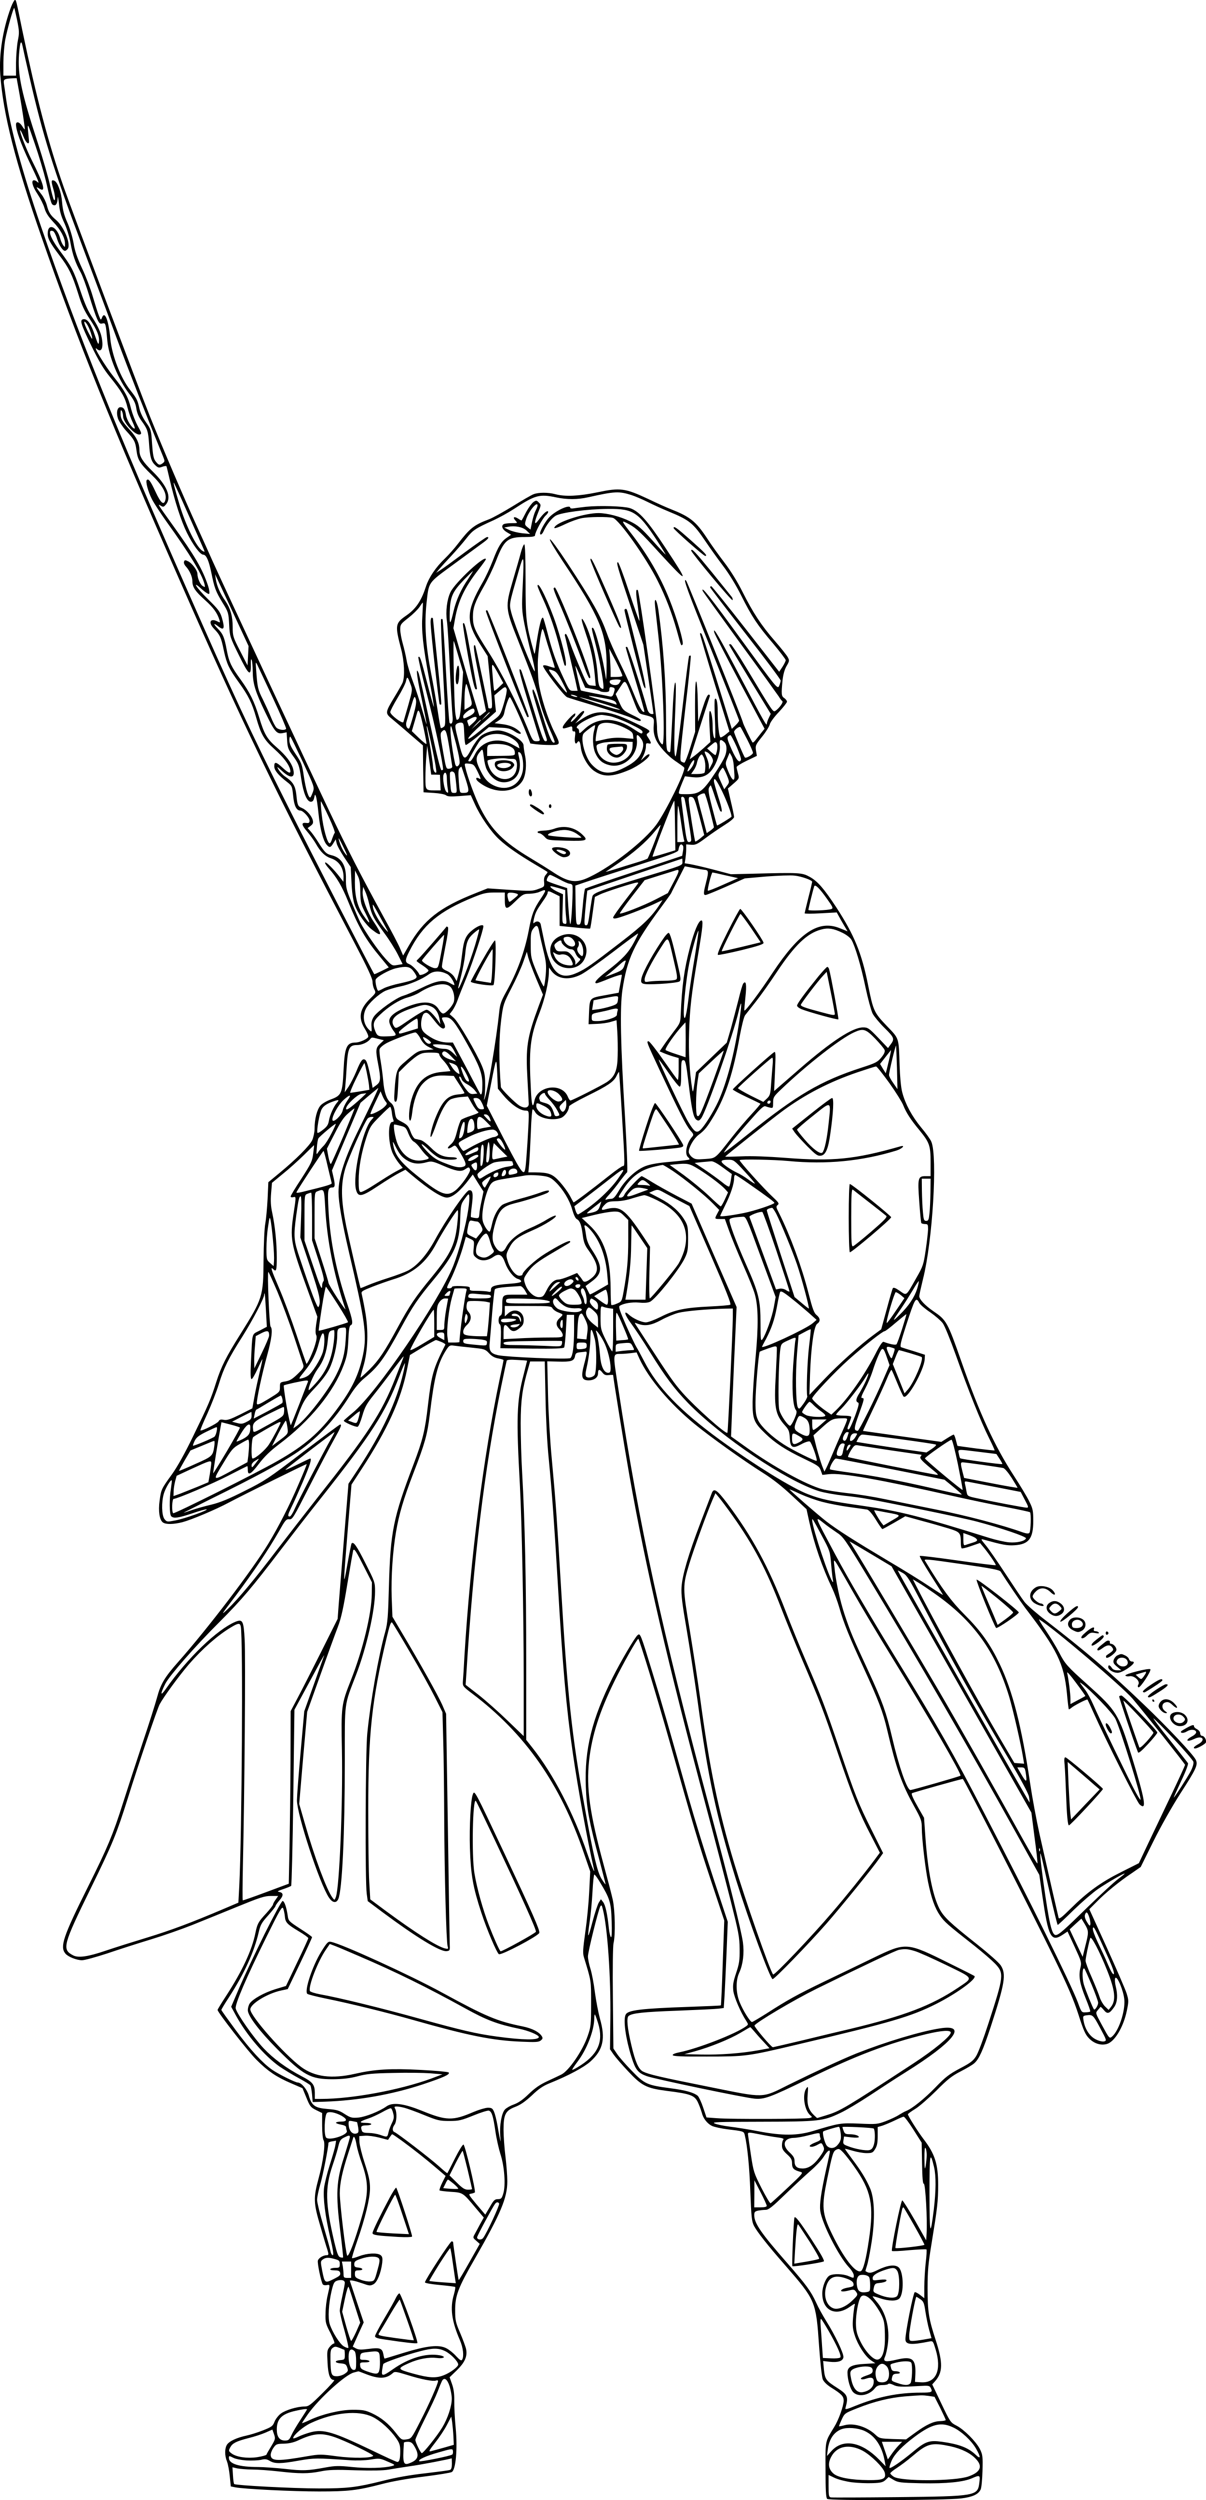 <?xml version="1.0" encoding="UTF-8"?>
<svg xmlns="http://www.w3.org/2000/svg" version="1.0" viewBox="0 0 957.317 1983.268" preserveAspectRatio="xMidYMid meet">
  <g transform="translate(-270.295,1986.005) scale(0.1,-0.1)" fill="#000000" stroke="none">
    <path d="M2790 19803 c-64 -172 -96 -372 -85 -533 22 -312 118 -691 329 -1295 280 -806 557 -1494 1090 -2707 505 -1152 759 -1677 1395 -2892 101 -192 141 -279 141 -303 0 -19 6 -46 14 -61 14 -27 13 -29 -30 -71 -87 -84 -100 -154 -45 -242 18 -29 30 -57 27 -64 -6 -17 -69 -45 -99 -45 -73 0 -88 -35 -97 -220 -9 -183 -16 -200 -100 -231 -35 -13 -71 -34 -84 -50 -27 -32 -46 -106 -46 -182 0 -29 -9 -70 -19 -92 -20 -43 -126 -150 -262 -262 l-86 -71 -6 -134 c-4 -73 -12 -160 -18 -193 -7 -33 -13 -163 -14 -290 -2 -291 -6 -304 -185 -590 -112 -178 -151 -255 -191 -380 -42 -133 -61 -178 -183 -428 -65 -135 -127 -245 -168 -302 -85 -117 -86 -121 -98 -208 -12 -85 -1 -154 26 -174 24 -17 83 -16 155 2 72 19 267 101 369 156 119 63 614 308 618 305 1 -2 -27 -73 -64 -157 -72 -169 -157 -335 -241 -474 -128 -211 -481 -674 -716 -939 -108 -122 -139 -175 -167 -280 -12 -45 -63 -207 -115 -361 -51 -154 -121 -368 -155 -475 -81 -256 -123 -355 -278 -666 -198 -396 -225 -477 -180 -531 20 -25 89 -53 132 -53 21 0 111 25 200 54 88 30 244 80 346 111 102 31 250 83 330 115 80 32 240 97 355 144 181 74 218 86 268 86 l58 0 -20 -29 c-12 -16 -21 -34 -21 -39 0 -6 -24 -37 -53 -69 -65 -70 -71 -82 -87 -158 -27 -135 -104 -300 -231 -496 -38 -58 -69 -109 -69 -113 0 -19 243 -331 309 -396 91 -91 158 -136 277 -187 l88 -38 31 -75 c28 -69 34 -77 78 -99 l47 -23 0 -99 c0 -60 5 -107 12 -118 15 -25 -3 -166 -40 -301 -42 -156 -41 -194 13 -377 25 -87 50 -171 56 -187 12 -39 12 -46 -6 -46 -27 0 -63 -22 -69 -43 -5 -20 25 -165 39 -188 4 -6 18 -9 31 -6 28 5 28 7 8 -80 -9 -37 -17 -102 -17 -145 -2 -71 1 -82 40 -157 26 -53 36 -81 28 -81 -8 0 -23 -12 -35 -27 -21 -26 -22 -36 -17 -126 5 -99 20 -137 53 -137 7 0 -35 -47 -94 -105 -95 -94 -109 -105 -142 -105 -57 0 -151 -28 -189 -57 -18 -14 -41 -43 -49 -64 -14 -35 -22 -41 -93 -69 -43 -17 -102 -35 -131 -41 -74 -16 -133 -43 -152 -70 -20 -29 -21 -87 -1 -136 8 -21 18 -74 22 -118 l8 -79 35 -7 c69 -14 459 -33 665 -33 233 0 304 8 500 59 79 21 210 44 333 59 111 14 211 30 221 36 32 17 47 184 31 350 -7 74 -12 171 -11 215 1 55 -5 97 -18 133 l-19 54 58 56 c62 61 84 109 73 166 -3 17 -24 74 -46 126 -37 85 -41 104 -41 180 -1 117 22 180 155 410 208 363 259 484 259 617 0 43 -7 132 -15 198 -8 65 -15 160 -15 210 0 122 15 152 93 182 42 16 79 42 131 90 54 52 89 76 141 97 147 59 273 126 325 173 101 91 121 181 75 341 -13 48 -31 142 -40 209 -8 66 -24 150 -35 185 -11 34 -20 79 -20 98 0 37 82 367 98 397 9 14 12 11 20 -22 37 -142 64 -535 60 -866 l-3 -245 28 -41 c15 -22 68 -83 117 -135 107 -114 144 -133 303 -154 201 -25 227 -36 255 -103 11 -25 22 -57 26 -71 10 -44 43 -86 80 -104 19 -9 75 -21 123 -27 125 -15 130 -16 137 -42 21 -85 38 -254 45 -453 8 -203 11 -235 29 -271 26 -49 108 -154 246 -311 244 -281 246 -284 271 -646 9 -128 22 -244 29 -261 9 -20 34 -44 67 -65 82 -51 99 -69 99 -104 -1 -43 -40 -153 -76 -210 -73 -120 -69 -100 -68 -339 0 -159 3 -220 13 -230 15 -15 941 -12 1066 4 88 11 134 32 152 70 7 13 13 80 15 149 3 116 1 128 -21 173 -32 61 -127 156 -187 186 -45 23 -49 28 -119 175 l-72 151 22 25 c62 69 64 146 7 322 -57 174 -66 230 -66 418 0 137 6 197 32 355 46 281 52 335 52 464 0 164 -26 245 -115 361 -45 59 -125 185 -125 198 0 4 26 23 57 42 32 19 107 85 168 145 91 92 125 118 195 154 47 24 96 53 108 65 37 33 68 102 128 284 114 349 126 422 81 491 -15 23 -97 95 -189 168 -215 170 -265 217 -299 284 -53 106 -91 299 -110 561 l-11 158 -44 77 c-44 77 -59 112 -52 118 6 5 400 116 404 113 18 -19 553 -1067 728 -1427 104 -214 151 -323 189 -440 42 -132 56 -162 87 -193 39 -39 90 -55 137 -43 62 15 134 133 161 266 15 73 15 81 -2 136 -10 32 -81 195 -157 363 l-139 305 58 58 c69 71 179 161 278 227 l72 50 100 202 c60 121 146 273 213 378 130 201 144 232 123 272 -22 43 -225 259 -415 440 -268 257 -463 423 -773 662 -76 58 -153 125 -171 149 -18 23 -85 123 -150 222 -65 99 -136 202 -159 229 -38 46 -39 49 -16 43 148 -41 188 -49 246 -45 114 7 149 53 149 193 0 81 -3 97 -32 155 -17 36 -73 128 -123 205 -152 234 -272 494 -414 900 -113 322 -119 332 -226 405 -64 44 -110 93 -110 118 0 9 14 71 30 137 76 299 116 970 66 1088 -7 18 -43 68 -80 112 -73 88 -127 187 -151 280 -10 36 -18 122 -21 215 -7 223 -2 208 -103 313 -100 105 -106 118 -147 322 -50 253 -111 400 -251 615 -100 152 -150 210 -214 245 -60 33 -81 34 -454 24 l-170 -4 -140 37 c-77 20 -160 39 -184 43 l-43 7 6 37 c3 20 6 53 6 74 l0 39 39 -3 c35 -3 49 4 115 53 41 31 109 77 150 103 45 28 76 54 76 64 0 9 -11 63 -25 121 l-24 105 46 40 c45 40 45 40 34 80 -6 22 -11 45 -11 50 0 6 36 29 80 50 l81 39 -7 42 c-6 40 -3 46 49 111 30 37 57 81 61 98 4 16 36 60 72 97 35 38 64 74 64 82 0 7 -10 20 -21 28 -24 15 -25 31 -14 143 5 45 16 85 32 112 23 39 23 44 9 70 -8 15 -54 73 -102 128 -109 125 -174 225 -257 390 -41 82 -94 167 -142 230 -42 55 -106 143 -140 196 -88 133 -135 170 -287 230 -29 11 -110 47 -180 81 -182 85 -221 91 -401 53 -150 -31 -258 -36 -337 -15 -56 15 -134 15 -173 -1 -18 -7 -92 -50 -166 -96 -74 -45 -158 -92 -188 -103 -117 -44 -150 -70 -246 -195 -25 -33 -71 -85 -102 -115 -73 -70 -127 -150 -150 -220 -38 -118 -81 -181 -160 -235 -85 -59 -87 -76 -39 -260 27 -100 32 -226 12 -272 -7 -15 -36 -67 -65 -114 -74 -123 -74 -127 -16 -174 26 -22 92 -77 145 -124 l98 -84 2 -186 3 -186 81 -5 c46 -3 89 -11 98 -19 12 -10 37 -11 106 -6 l90 7 31 -68 c44 -99 130 -224 196 -284 62 -57 150 -118 288 -200 50 -29 92 -55 94 -57 2 -1 -4 -12 -13 -22 -12 -13 -17 -32 -14 -57 3 -38 2 -39 -46 -56 -44 -17 -62 -18 -225 -7 l-177 12 -93 -37 c-289 -114 -415 -213 -532 -416 l-46 -80 -22 51 c-11 29 -74 149 -140 268 -169 308 -282 528 -426 831 -140 293 -865 1845 -925 1980 -21 47 -74 166 -119 264 -110 241 -269 613 -379 886 -87 216 -603 1588 -683 1815 -122 348 -218 712 -329 1245 -51 250 -49 240 -59 240 -5 0 -19 -26 -31 -57z m49 -104 c17 -85 18 -101 5 -164 -7 -38 -13 -116 -14 -172 l0 -103 -50 0 -50 0 0 104 c0 57 7 140 15 183 15 79 65 256 71 250 2 -2 12 -46 23 -98z m101 -464 c105 -455 184 -709 410 -1310 87 -231 213 -568 280 -750 99 -267 235 -613 368 -938 14 -35 14 -38 -4 -52 -24 -18 -33 -15 -57 17 -15 20 -21 51 -27 138 -7 110 -8 113 -49 171 -25 36 -45 78 -52 111 -14 64 -21 78 -72 143 -76 96 -145 274 -158 405 -14 152 -45 229 -67 169 -8 -21 -10 -19 -24 17 -9 22 -30 89 -48 150 -17 60 -55 161 -85 224 -39 84 -58 138 -68 201 -9 50 -30 121 -50 165 -26 59 -36 99 -41 158 -6 82 -36 163 -63 173 -23 9 -25 -3 -9 -58 18 -58 21 -109 7 -94 -5 6 -19 57 -31 115 -12 58 -55 206 -95 330 -133 406 -163 550 -151 709 8 101 17 121 29 61 5 -25 30 -139 57 -255z m-82 -122 c21 -117 41 -253 42 -278 0 -5 -9 5 -20 23 -21 35 -50 43 -50 14 0 -46 37 -149 105 -294 76 -158 85 -182 63 -160 -7 7 -18 12 -25 12 -25 0 -13 -48 27 -108 22 -33 48 -84 56 -113 11 -38 31 -68 69 -109 59 -61 95 -128 94 -175 0 -29 0 -29 -15 -10 -8 11 -19 36 -24 56 -24 88 -92 121 -98 47 -4 -46 13 -78 92 -183 75 -98 102 -153 150 -306 27 -89 49 -135 91 -199 59 -89 79 -138 73 -185 -3 -25 -8 -15 -32 55 -31 93 -59 132 -91 128 -31 -5 -23 -34 64 -213 58 -119 97 -184 145 -243 94 -116 122 -164 141 -245 10 -40 29 -93 42 -119 13 -27 19 -48 14 -48 -19 0 -62 68 -68 107 -7 46 -19 63 -44 63 -25 0 -35 -42 -20 -89 6 -20 35 -64 64 -97 67 -73 74 -87 83 -155 10 -77 26 -104 119 -194 88 -85 124 -150 111 -200 -12 -47 -36 -28 -78 63 -40 86 -56 108 -70 94 -11 -11 10 -92 41 -152 15 -30 68 -111 117 -180 185 -257 279 -412 300 -493 6 -27 6 -28 -15 -15 -19 12 -41 62 -41 97 0 25 -41 81 -71 97 -26 13 -30 13 -35 -1 -4 -9 2 -25 14 -38 30 -33 52 -82 52 -117 0 -48 23 -81 100 -150 66 -59 97 -101 115 -158 6 -21 5 -23 -13 -13 -60 32 -79 -6 -30 -57 48 -50 56 -67 78 -174 23 -106 40 -142 120 -253 74 -103 103 -160 136 -276 38 -134 63 -178 144 -250 73 -66 115 -120 126 -163 9 -37 -9 -33 -60 14 -52 48 -66 50 -66 11 0 -31 32 -71 104 -126 37 -29 38 -33 46 -108 7 -78 26 -117 57 -117 22 0 73 -56 73 -80 0 -17 -5 -21 -27 -18 -40 5 -38 -15 7 -67 23 -27 55 -71 71 -99 36 -64 73 -100 120 -115 62 -20 99 -76 99 -149 l-1 -37 -27 35 c-49 64 -110 125 -118 118 -4 -4 9 -25 29 -47 62 -69 105 -142 153 -261 81 -202 141 -306 257 -444 l66 -80 -56 -28 c-31 -15 -57 -27 -59 -26 -10 11 -517 994 -686 1333 -305 608 -434 886 -810 1740 -556 1261 -857 2008 -1150 2860 -150 436 -246 790 -278 1020 -6 44 -13 94 -16 112 -5 34 3 39 71 42 l30 1 23 -127z m208 -683 c41 -179 44 -191 61 -197 20 -8 32 13 34 57 1 19 5 -1 10 -45 5 -59 17 -100 43 -155 20 -44 41 -111 49 -160 16 -90 39 -157 80 -230 14 -25 45 -108 68 -185 23 -77 51 -159 62 -183 17 -37 23 -43 43 -38 25 7 27 0 39 -139 12 -123 87 -306 173 -418 39 -51 51 -77 57 -117 5 -34 18 -66 41 -98 48 -66 53 -82 60 -180 7 -107 17 -142 50 -173 22 -20 28 -22 54 -12 17 6 32 8 34 5 2 -4 13 -50 25 -102 40 -174 92 -334 138 -427 48 -97 105 -173 129 -173 24 0 44 -45 64 -141 25 -123 34 -149 90 -241 46 -74 47 -80 52 -173 5 -95 6 -98 77 -242 78 -159 97 -174 95 -77 -1 38 1 52 7 39 4 -11 8 -52 8 -90 1 -99 19 -159 100 -327 74 -154 91 -174 140 -163 l29 6 4 -64 c3 -54 9 -71 39 -113 53 -72 57 -82 73 -192 17 -115 46 -182 76 -182 15 0 22 9 27 32 6 29 7 30 14 10 5 -12 14 -73 20 -134 12 -121 37 -218 65 -249 23 -26 31 -24 53 12 l19 31 7 -31 c3 -17 30 -66 59 -110 l53 -79 6 -119 c3 -74 12 -138 23 -173 24 -72 89 -167 143 -207 77 -60 81 -40 11 64 -54 81 -94 191 -88 245 l4 33 16 -36 c9 -19 24 -65 32 -102 20 -86 33 -111 118 -227 39 -52 88 -130 109 -172 l38 -76 -42 -7 c-41 -7 -42 -7 -95 51 -60 66 -160 212 -199 287 -13 27 -45 100 -70 161 -41 99 -45 118 -44 183 3 107 -35 170 -115 189 -41 10 -52 20 -102 99 -24 39 -54 80 -66 93 l-21 23 24 18 c18 14 22 24 17 44 -8 35 -50 82 -85 97 -34 14 -37 20 -46 108 -8 69 -27 101 -89 142 -19 13 -42 38 -52 55 -16 28 -14 27 29 -12 69 -64 107 -55 86 20 -13 48 -57 105 -129 168 -77 66 -100 106 -140 239 -39 127 -73 196 -146 298 -76 104 -93 141 -110 230 -20 108 -30 132 -71 174 -40 41 -37 51 4 18 45 -35 52 -15 27 71 -14 46 -29 67 -110 146 -96 94 -134 158 -47 77 27 -24 52 -39 56 -35 5 5 2 32 -8 63 -45 135 -103 235 -285 488 -119 166 -119 166 -90 148 19 -12 23 -10 41 11 46 57 9 148 -106 261 -79 77 -105 118 -105 167 0 57 -22 104 -74 160 -64 70 -76 91 -76 135 0 25 3 29 10 18 5 -8 10 -27 10 -42 0 -50 101 -158 135 -144 14 5 11 14 -19 68 -19 35 -42 95 -52 133 -23 96 -50 145 -137 254 -66 81 -174 258 -136 224 40 -38 58 17 35 107 -10 38 -35 88 -66 135 -38 56 -62 110 -99 219 -53 160 -70 192 -164 318 -76 102 -100 173 -53 155 8 -3 23 -31 32 -62 17 -52 45 -95 63 -95 5 0 14 7 21 15 29 35 -28 176 -92 230 -45 38 -58 59 -73 116 -7 27 -26 66 -42 86 -45 58 -49 67 -19 48 56 -37 39 30 -59 225 -44 87 -99 230 -92 237 3 2 15 -21 27 -52 21 -53 47 -70 43 -29 -16 159 -18 160 46 -26 33 -96 72 -227 87 -290z m344 -1174 c10 -22 20 -54 24 -71 4 -22 -2 -15 -23 25 -16 30 -32 66 -36 79 -12 39 15 14 35 -33z m785 -1471 c59 -132 113 -255 121 -273 14 -32 14 -33 -4 -23 -47 25 -135 201 -185 371 -39 131 -51 177 -43 170 2 -3 53 -113 111 -245z m3520 148 c28 -9 85 -33 127 -54 42 -21 116 -55 165 -75 170 -70 197 -92 296 -238 33 -49 95 -136 138 -193 49 -64 104 -154 145 -236 85 -169 128 -235 253 -381 55 -66 101 -126 101 -133 0 -7 -12 -31 -26 -53 l-26 -39 -265 339 c-146 187 -270 340 -274 340 -5 0 -9 -4 -9 -9 0 -4 126 -169 280 -366 154 -197 280 -365 280 -374 -1 -9 -6 -28 -13 -43 -12 -26 -19 -18 -297 364 -245 337 -325 438 -309 390 2 -6 135 -190 294 -409 160 -218 298 -411 309 -427 10 -17 23 -34 29 -38 11 -7 -25 -57 -55 -77 -19 -12 -17 -14 -234 346 -60 100 -115 182 -121 183 -7 0 -13 -2 -13 -4 0 -3 74 -127 165 -277 l166 -272 -16 -33 c-8 -17 -15 -38 -15 -45 0 -24 -17 5 -205 361 -177 336 -226 419 -212 362 3 -13 94 -189 202 -393 l197 -370 -29 -36 c-15 -20 -36 -45 -45 -57 -9 -11 -19 -19 -21 -16 -10 11 -77 150 -77 160 0 15 -440 1113 -450 1123 -31 33 7 -73 201 -553 120 -300 219 -550 219 -556 0 -5 -13 -23 -29 -38 l-29 -28 -32 103 c-150 486 -200 643 -209 652 -8 8 -11 7 -11 -3 0 -8 52 -185 116 -394 l117 -378 -29 -24 c-16 -13 -34 -23 -40 -24 -13 0 -24 97 -24 210 0 71 -11 113 -23 93 -3 -5 -3 -76 1 -157 4 -81 4 -150 1 -152 -10 -6 -19 36 -19 91 0 67 -11 125 -22 125 -6 0 -7 -47 -3 -123 l7 -123 -52 -47 c-29 -26 -66 -57 -83 -69 l-29 -21 7 24 c40 126 148 465 152 475 3 8 -1 14 -9 14 -9 0 -26 -38 -48 -107 l-35 -108 -3 155 c-1 85 -7 159 -12 164 -7 7 -10 -62 -10 -194 l1 -205 -38 -122 c-21 -68 -42 -123 -48 -123 -5 0 -17 4 -25 10 -12 8 -8 64 33 421 27 226 46 414 43 417 -4 3 -9 2 -13 -2 -4 -3 -27 -185 -52 -404 -29 -247 -50 -395 -56 -392 -12 6 -13 109 -1 385 6 147 5 207 -2 200 -7 -6 -16 -116 -22 -270 -7 -143 -14 -266 -16 -274 -3 -11 -7 -11 -19 -1 -13 10 -15 52 -15 249 0 292 -22 599 -61 874 -13 87 -35 109 -26 25 3 -29 15 -134 26 -233 37 -328 56 -876 31 -860 -27 17 -43 72 -42 145 0 72 -140 1065 -152 1078 -17 16 -17 -19 -1 -123 9 -64 16 -118 13 -120 -2 -2 -39 102 -82 231 -42 128 -82 234 -88 234 -15 0 -5 -35 103 -358 l99 -297 40 -269 c22 -147 40 -272 40 -276 0 -5 -9 -6 -20 -3 -12 3 -24 19 -30 42 -44 160 -150 486 -159 489 -6 2 -11 0 -11 -4 0 -4 34 -120 76 -257 42 -137 74 -251 72 -253 -13 -12 -40 34 -83 141 -26 66 -78 181 -115 255 -37 74 -82 174 -98 222 -51 143 -112 252 -315 561 -74 112 -134 194 -139 189 -5 -5 38 -77 98 -168 302 -452 356 -582 352 -854 0 -63 -3 -101 -5 -85 -21 154 -86 405 -105 405 -12 0 -12 4 31 -165 31 -122 62 -303 53 -318 -2 -5 -12 -1 -22 8 -13 11 -19 38 -23 103 -8 112 -32 225 -69 332 -30 84 -67 145 -55 90 3 -14 19 -64 35 -112 34 -96 57 -203 67 -321 l7 -78 -33 3 c-32 3 -35 6 -87 128 -30 69 -67 161 -82 205 -15 44 -32 78 -36 77 -5 -2 -8 -7 -8 -10 1 -4 16 -65 32 -137 17 -71 40 -169 51 -217 l19 -88 -33 0 c-31 0 -34 4 -77 98 -59 124 -92 218 -129 362 -16 62 -32 116 -35 119 -13 14 -33 -67 -60 -249 -7 -44 -7 -45 -15 -15 -60 213 -64 246 -64 552 0 187 -4 294 -10 295 -5 1 -18 -29 -28 -67 -10 -39 -39 -139 -64 -224 -60 -205 -59 -217 40 -466 108 -272 143 -369 166 -461 22 -88 53 -173 100 -278 17 -38 29 -71 27 -74 -18 -18 -40 30 -96 212 -57 184 -80 239 -80 190 0 -12 74 -259 110 -366 7 -23 6 -28 -8 -28 -14 0 -34 57 -101 278 -46 152 -88 281 -92 286 -30 34 -14 -27 147 -546 4 -14 -1 -18 -24 -18 -28 0 -32 5 -73 108 -69 171 -209 445 -307 598 -112 175 -124 203 -125 279 0 75 16 118 86 242 31 54 74 144 96 200 66 171 92 193 231 193 57 0 80 4 80 13 0 24 58 132 83 156 15 13 24 28 21 33 -7 12 -39 -16 -75 -66 -37 -50 -38 -25 -4 59 24 59 24 60 5 79 -17 18 -21 18 -42 4 -13 -9 -39 -44 -58 -79 -18 -35 -34 -65 -36 -67 -1 -2 -14 4 -28 14 -33 21 -46 11 -21 -16 18 -20 18 -20 -28 -20 -25 0 -52 -3 -61 -6 -28 -11 -18 -43 19 -65 l35 -21 -32 -22 c-45 -30 -70 -70 -113 -183 -21 -54 -57 -132 -81 -173 -132 -229 -135 -311 -17 -495 l57 -90 18 -180 c22 -226 22 -235 3 -235 -8 0 -15 2 -15 4 0 15 -101 491 -105 495 -20 19 -12 -42 34 -264 l52 -256 -23 -19 c-13 -11 -25 -19 -28 -20 -3 0 -51 157 -107 348 l-101 349 13 74 c25 141 74 245 186 390 33 42 59 79 59 82 0 43 -244 -183 -281 -260 -28 -58 -40 -154 -28 -233 5 -36 16 -207 23 -380 8 -173 18 -338 21 -367 6 -48 -5 -76 -23 -58 -4 3 -17 189 -29 412 -12 223 -24 408 -27 411 -4 3 -9 3 -12 -1 -4 -3 4 -194 16 -423 22 -403 22 -418 5 -430 -10 -8 -21 -12 -23 -9 -2 2 -13 59 -23 127 -10 68 -34 206 -54 308 -43 218 -54 393 -36 558 19 169 9 154 209 301 97 71 200 147 229 168 52 37 64 53 42 53 -6 0 -86 -55 -178 -123 -91 -68 -179 -132 -196 -142 l-30 -19 25 30 c14 16 56 63 95 104 38 41 93 104 120 139 52 66 69 78 218 145 43 20 118 61 165 92 163 107 198 116 327 89 90 -19 172 -19 260 1 210 47 241 48 340 17z m-745 -83 c0 -6 -7 -25 -16 -42 -9 -17 -21 -57 -28 -90 l-12 -59 -24 19 c-22 18 -23 22 -12 59 19 65 92 153 92 113z m-87 -199 l28 -27 -63 6 c-35 4 -81 15 -103 26 l-40 19 30 6 c55 11 118 -1 148 -30z m-31 -441 c-8 -171 -7 -194 14 -302 13 -65 37 -170 54 -234 17 -64 30 -126 28 -138 -4 -25 -163 372 -186 463 -18 72 -20 59 59 334 40 140 43 131 31 -123z m-432 59 c-57 -82 -96 -170 -116 -254 -27 -117 -34 -120 -31 -10 4 122 21 160 115 258 36 37 67 67 69 67 2 0 -15 -27 -37 -61z m-1858 -289 l114 -245 -4 -77 -4 -77 -59 115 c-56 109 -59 119 -59 188 0 89 -17 148 -59 210 -41 58 -67 119 -75 171 l-6 40 19 -40 c10 -22 70 -150 133 -285z m1494 2 c-9 -123 4 -245 55 -516 22 -115 38 -211 36 -213 -2 -2 -26 83 -53 188 -50 196 -58 218 -70 207 -4 -4 27 -139 69 -300 60 -231 127 -544 127 -591 0 -4 -6 -7 -12 -7 -9 0 -39 124 -92 373 -44 204 -84 383 -90 397 -25 63 -15 -27 24 -204 22 -104 40 -193 39 -200 0 -6 -15 43 -34 109 -18 66 -51 167 -73 225 -22 58 -45 134 -51 170 -6 36 -20 96 -31 135 -11 38 -20 89 -20 112 0 39 4 44 65 92 36 28 75 67 88 86 12 19 24 35 26 35 2 0 0 -44 -3 -98z m973 -164 c8 -29 29 -98 47 -152 18 -55 32 -101 30 -103 -1 -2 -21 3 -44 11 -27 10 -44 11 -48 5 -8 -13 164 -239 191 -250 11 -5 119 -38 240 -74 121 -37 244 -77 273 -91 55 -25 72 -29 72 -16 0 5 -32 24 -71 42 -68 34 -72 37 -100 99 l-29 65 36 55 c43 64 36 72 104 -101 42 -108 42 -108 84 -118 83 -21 83 -22 78 -84 -3 -40 1 -71 14 -104 21 -56 99 -142 171 -188 28 -19 54 -38 57 -43 15 -23 -146 -350 -222 -454 -95 -128 -351 -329 -527 -413 -110 -54 -170 -45 -302 44 -32 21 -109 69 -171 106 -210 126 -307 222 -394 392 -42 81 -106 255 -122 329 -7 30 -6 31 31 27 36 -4 40 -8 69 -67 24 -50 27 -61 13 -52 -29 18 -36 -2 -9 -24 122 -99 288 -95 351 8 26 42 35 131 19 203 -6 30 -11 65 -11 77 1 35 -101 102 -177 116 -49 10 -124 -10 -164 -43 -19 -16 -52 -61 -72 -99 -55 -104 -65 -99 -103 57 -30 118 -31 128 -15 140 9 7 26 11 37 10 18 -3 20 -12 23 -90 2 -52 7 -88 13 -88 6 0 49 32 97 71 l86 71 81 -4 c69 -2 88 -7 123 -30 41 -28 67 -24 34 4 -32 29 -80 48 -136 54 l-57 7 35 23 c23 16 36 34 41 56 11 56 36 128 45 128 8 0 88 -175 135 -296 l28 -72 45 -6 c25 -3 76 -6 113 -6 83 0 83 2 33 102 -52 103 -111 290 -125 393 -6 50 -9 132 -6 185 7 108 27 240 37 240 3 0 12 -24 19 -52z m-685 -171 l35 -118 -11 -182 c-10 -167 -15 -196 -39 -197 -3 0 -9 28 -13 63 -8 77 -18 576 -11 562 3 -5 20 -63 39 -128z m1299 -149 c-2 -5 -24 -8 -49 -8 l-44 0 0 43 c0 23 -3 74 -5 112 l-6 70 55 -105 c29 -58 52 -108 49 -112z m-2773 -177 c60 -128 107 -238 104 -242 -9 -16 -60 -9 -77 9 -10 10 -29 47 -43 82 -14 35 -44 100 -65 143 -39 77 -43 92 -53 237 -5 62 -4 64 10 35 8 -16 63 -135 124 -264z m1797 178 l31 -57 -34 -33 c-18 -18 -35 -31 -38 -28 -2 2 -8 53 -12 113 -11 121 -11 121 53 5z m736 -104 c31 -5 59 -13 63 -17 4 -5 22 -8 41 -8 26 0 33 4 33 20 0 21 8 24 33 15 11 -5 12 -13 3 -40 -8 -27 -15 -33 -31 -30 -11 3 -67 14 -124 25 -57 11 -105 21 -107 23 -4 3 -44 184 -44 194 1 5 18 -32 39 -82 l39 -90 55 -10z m-307 145 c23 -8 39 -29 75 -100 52 -102 43 -99 -47 16 -78 100 -78 102 -28 84z m-1135 -106 c17 -45 17 -46 -17 -167 -19 -67 -37 -128 -39 -135 -6 -17 -104 57 -104 79 -1 8 26 60 59 115 33 54 63 114 66 132 8 39 13 36 35 -24z m1669 29 c0 -5 -6 -15 -13 -25 -21 -27 -89 -6 -72 22 7 12 85 14 85 3z m-1184 -168 c4 -26 1 -33 -25 -48 l-31 -18 0 74 c0 41 3 90 7 108 7 34 7 34 25 -26 10 -33 20 -73 24 -90z m279 98 c3 -10 -6 -60 -22 -112 -27 -91 -30 -95 -83 -134 -30 -23 -88 -68 -127 -100 -115 -92 -88 -41 37 70 l110 98 -7 64 -6 65 39 33 c45 38 49 39 59 16z m550 -53 c13 -5 14 -9 5 -9 -8 0 -24 4 -35 9 -13 5 -14 9 -5 9 8 0 24 -4 35 -9z m-1291 -156 c-16 -57 -31 -104 -35 -104 -18 0 -28 29 -19 56 5 16 21 70 36 119 25 84 28 88 37 61 7 -22 3 -51 -19 -132z m1503 139 c73 -13 97 -21 105 -36 9 -17 8 -19 -7 -13 -10 3 -59 18 -109 32 -135 39 -133 43 11 17z m-25 -36 c136 -40 209 -69 130 -52 -45 9 -300 93 -287 94 6 0 76 -19 157 -42z m-992 -67 c0 -13 -14 -27 -40 -40 -48 -24 -50 -25 -50 -2 0 17 54 60 78 61 6 1 12 -8 12 -19z m-405 -133 c14 -66 25 -123 23 -128 -2 -4 -28 16 -59 46 l-57 55 14 48 c8 26 19 65 25 87 14 52 21 39 54 -108z m525 120 c0 -2 -15 -16 -32 -33 l-33 -29 29 33 c28 30 36 37 36 29z m-129 -79 l-35 -31 -8 23 c-5 13 -7 24 -6 25 2 1 17 9 33 18 47 24 57 2 16 -35z m59 19 c0 -2 -17 -19 -37 -38 l-38 -34 34 38 c33 34 41 42 41 34z m-385 -229 c21 -98 35 -181 31 -185 -10 -11 -26 18 -26 49 0 23 -26 188 -46 288 -4 19 -5 33 -2 30 3 -3 23 -85 43 -182z m189 38 c25 -101 32 -145 25 -158 -13 -25 -28 -23 -34 5 -28 128 -47 312 -30 295 2 -2 19 -66 39 -142z m2310 38 c25 -49 46 -97 46 -106 0 -14 -55 -46 -64 -37 -9 9 -86 191 -86 203 0 16 42 47 51 38 4 -4 27 -48 53 -98z m-2365 -61 c12 -76 23 -145 24 -153 1 -9 -8 -16 -23 -18 -25 -3 -26 -1 -48 125 -26 147 -26 155 -10 171 27 27 35 9 57 -125z m497 71 c30 -18 50 -39 54 -55 l7 -26 -56 31 c-118 64 -247 29 -300 -82 -14 -28 -31 -52 -38 -52 -7 0 -13 2 -13 4 0 6 62 114 85 150 47 71 172 86 261 30z m1785 -69 c21 -49 37 -95 34 -102 -11 -31 -34 -7 -73 79 -32 71 -39 94 -30 105 6 7 15 12 20 11 5 -2 27 -44 49 -93z m-3442 -124 c88 -188 90 -196 79 -230 -7 -20 -16 -40 -20 -45 -13 -16 -37 57 -53 165 -14 96 -19 108 -65 177 -37 55 -50 83 -50 110 0 21 4 32 9 27 5 -6 50 -98 100 -204z m3343 162 c22 -19 24 -70 4 -116 -7 -18 -38 -71 -69 -118 -106 -160 -130 -179 -238 -179 -60 0 -61 1 -55 24 3 13 15 45 26 71 l20 47 58 -7 c73 -8 119 9 156 58 39 51 69 143 63 195 -5 46 5 53 35 25z m-57 -64 c-4 -21 -10 -39 -13 -39 -4 0 -20 12 -37 27 l-29 26 34 28 c29 25 35 27 43 13 5 -8 6 -33 2 -55z m-1658 36 c41 -17 53 -30 53 -60 0 -19 -7 -20 -110 -21 l-110 -1 0 43 c0 32 4 44 18 47 39 10 115 6 149 -8z m-577 -230 l35 -1 3 -62 3 -62 -45 0 c-75 0 -76 1 -76 99 0 47 3 124 7 171 l7 85 16 -115 16 -115 34 0z m406 42 c41 -80 103 -116 172 -98 77 21 108 94 84 198 -9 39 -8 42 8 33 21 -11 33 -98 21 -153 -25 -106 -118 -154 -219 -112 -50 21 -79 51 -109 110 -48 93 -48 118 -4 169 15 17 16 14 24 -48 4 -37 14 -81 23 -99z m1755 133 c10 -6 25 -23 33 -38 12 -24 12 -31 -5 -62 l-18 -35 -1 30 c0 17 -9 49 -20 73 -20 45 -19 48 11 32z m206 -100 c2 -25 5 -60 6 -79 3 -57 -18 -45 -47 25 -27 66 -27 67 -9 110 l18 43 15 -27 c8 -15 16 -47 17 -72z m-225 -6 c0 -24 -3 -48 -7 -54 -3 -5 -29 -10 -56 -10 l-50 0 20 29 c12 16 24 44 27 63 4 18 14 41 22 51 15 17 17 17 30 -9 7 -14 14 -46 14 -70z m-1535 56 c27 0 32 -4 38 -30 4 -16 1 -45 -5 -64 -33 -100 -169 -83 -214 27 -11 26 -16 50 -12 54 9 10 113 22 141 17 11 -2 34 -4 52 -4z m1442 -39 c-9 -27 -49 -73 -49 -57 0 4 9 25 20 46 24 47 44 54 29 11z m-1810 -121 c32 -101 31 -110 -20 -110 -27 0 -27 1 -34 90 -5 67 -4 94 5 105 7 9 14 14 16 13 1 -2 16 -46 33 -98z m2070 39 c26 -63 26 -65 2 -95 l-19 -25 -26 57 c-25 54 -25 57 -9 85 10 16 20 29 24 29 3 0 16 -23 28 -51z m-2155 -1 c3 -13 8 -51 11 -85 6 -62 5 -63 -18 -63 -23 0 -24 4 -30 77 -3 42 -4 81 -1 85 10 16 34 7 38 -14z m-64 -30 c0 -24 3 -61 7 -83 6 -36 5 -39 -10 -27 -17 14 -33 111 -23 137 11 30 26 14 26 -27z m2185 -105 c37 -77 74 -175 75 -201 0 -5 -112 -74 -115 -70 -2 1 -19 65 -39 142 -27 103 -33 143 -25 157 5 10 11 19 14 19 2 0 18 -44 35 -97 18 -54 36 -102 40 -106 21 -23 15 19 -16 113 -18 58 -34 113 -34 123 0 37 19 13 65 -80z m-98 -149 c18 -71 33 -132 33 -136 0 -4 -13 -16 -28 -27 l-29 -20 -36 139 c-21 76 -37 142 -37 148 0 11 41 32 55 28 5 -1 24 -61 42 -132z m-202 95 c7 -11 54 -298 55 -331 0 -11 -7 -18 -18 -18 -16 0 -21 21 -40 168 -12 92 -22 173 -22 180 0 15 16 16 25 1z m119 -143 l39 -150 -33 -28 c-19 -15 -36 -26 -38 -23 -6 6 -51 293 -52 328 0 24 4 28 22 25 20 -3 27 -20 62 -152z m-2941 -8 c30 -64 51 -120 47 -125 -4 -4 -13 -25 -20 -45 -6 -21 -15 -38 -20 -38 -18 0 -51 116 -63 226 -7 63 -10 111 -6 107 4 -5 32 -60 62 -125z m2748 -68 l3 -195 -89 -27 c-49 -15 -90 -26 -92 -24 -2 1 24 74 57 162 68 179 112 285 116 282 1 -2 4 -91 5 -198z m49 21 c10 -72 21 -135 25 -141 4 -6 -6 -10 -24 -10 l-31 0 0 147 c0 80 3 144 6 140 3 -3 14 -64 24 -136z m-210 -146 c-27 -71 -53 -132 -57 -136 -5 -4 -46 -19 -93 -33 -47 -14 -120 -37 -164 -51 -43 -13 -77 -23 -75 -21 2 2 45 31 94 64 118 79 229 174 290 250 27 33 51 60 52 58 2 -1 -20 -60 -47 -131z m-2466 -55 c25 -51 30 -67 16 -50 -22 26 -42 66 -55 110 -11 38 -1 22 39 -60z m2691 20 c3 -5 3 -25 -1 -44 l-6 -35 -382 -127 c-209 -69 -384 -130 -388 -133 -5 -4 -14 -70 -20 -146 -12 -129 -15 -140 -33 -140 -19 0 -20 8 -23 155 l-2 155 82 28 c46 16 229 75 408 132 263 83 326 106 328 121 7 44 22 58 37 34z m-5 -125 c0 -31 17 -25 -335 -131 -307 -94 -372 -118 -379 -143 -3 -9 -10 -50 -16 -91 -19 -134 -20 -140 -36 -140 -13 0 -14 13 -8 88 4 48 10 110 13 137 l6 50 375 127 c206 69 376 127 378 127 1 1 2 -10 2 -24z m175 -65 c32 -1 34 -16 15 -90 -23 -89 -25 -110 -7 -110 8 0 81 30 163 66 l149 66 170 15 c94 7 195 11 225 7 53 -5 140 -36 140 -49 0 -3 -13 -60 -30 -125 -16 -65 -30 -122 -30 -125 0 -4 57 -4 128 0 l127 7 16 -29 c8 -15 27 -49 42 -74 l28 -47 -62 25 c-168 68 -320 -33 -532 -352 -102 -155 -217 -308 -225 -301 -2 2 2 50 8 106 11 100 5 136 -17 108 -6 -7 -23 -65 -38 -128 -16 -63 -43 -166 -60 -228 l-33 -113 -122 -117 -122 -117 -12 -85 c-11 -78 -13 -82 -19 -45 -21 133 -29 285 -24 449 6 196 19 301 72 617 38 225 42 273 23 267 -22 -7 -55 -87 -87 -208 -48 -183 -64 -302 -75 -545 -2 -56 -7 -66 -53 -125 -27 -36 -64 -86 -82 -113 l-32 -47 33 -14 c18 -8 52 -20 76 -27 l42 -12 0 -89 c0 -49 -3 -87 -7 -84 -5 2 -55 72 -113 155 -58 83 -111 151 -119 151 -18 0 -15 -8 84 -220 156 -334 214 -448 246 -485 29 -32 30 -37 16 -53 -45 -51 -62 -137 -32 -162 9 -7 13 -15 10 -18 -3 -3 -70 -11 -148 -18 -97 -8 -160 -19 -200 -34 -74 -28 -160 -107 -211 -194 -30 -51 -44 -66 -62 -66 -12 0 -31 -3 -41 -7 -10 -4 -1 13 24 39 23 25 63 75 88 110 26 34 51 65 56 69 5 3 -2 185 -16 425 -37 599 -42 879 -21 1023 37 245 91 362 301 646 45 61 84 115 86 120 2 6 28 56 56 111 l52 102 73 -14 c40 -8 78 -14 83 -14z m-242 -92 l-49 -93 -95 -49 c-92 -48 -277 -121 -286 -112 -2 2 41 63 96 134 l101 130 117 37 c65 20 123 38 128 40 35 13 33 -2 -12 -87z m-2490 -83 c2 -88 4 -97 44 -175 42 -83 34 -90 -17 -15 -49 71 -70 152 -70 262 l1 98 20 -39 c16 -30 21 -59 22 -131z m2900 131 l99 -22 -118 -52 c-64 -29 -119 -50 -122 -48 -6 7 29 146 37 145 3 0 50 -10 104 -23z m-1320 -31 c35 -19 71 -35 80 -35 9 0 19 -5 23 -11 8 -14 -6 -309 -16 -309 -4 0 -11 64 -16 143 l-9 142 -77 25 c-42 14 -79 28 -83 32 -8 8 12 48 25 48 5 0 38 -16 73 -35z m627 -29 c0 -2 -45 -61 -100 -132 -55 -71 -100 -135 -100 -142 0 -8 8 -10 28 -6 50 12 208 72 287 108 l77 36 -18 -28 c-67 -104 -133 -168 -318 -310 -232 -179 -270 -205 -338 -237 -147 -68 -215 -1 -268 263 -11 54 -22 107 -25 120 -6 24 -33 30 -52 11 -8 -8 -9 0 -2 31 12 51 21 69 70 139 22 30 39 60 39 68 0 18 9 17 55 -7 l40 -20 0 -118 0 -117 119 -12 c66 -7 121 -11 123 -9 3 2 12 60 21 128 l17 123 39 19 c40 20 270 94 294 95 6 1 12 -1 12 -3z m1501 -131 c43 -60 47 -70 32 -76 -30 -11 -183 -16 -183 -7 0 10 38 164 46 187 7 20 44 -17 105 -104z m-2133 90 l52 -16 0 -82 c0 -45 3 -106 7 -136 5 -48 4 -53 -13 -49 -18 3 -19 12 -15 119 l3 115 -41 19 c-40 18 -73 45 -54 45 5 0 33 -7 61 -15z m-108 -24 c0 -5 -16 -33 -36 -62 -54 -80 -70 -122 -93 -245 -33 -174 -93 -337 -181 -494 -39 -70 -48 -97 -54 -155 -22 -216 -94 -643 -116 -690 -7 -15 -8 -13 -2 10 4 17 7 66 6 110 0 62 -6 94 -26 141 -42 101 -186 347 -222 379 l-34 30 23 30 c12 17 29 50 38 75 8 25 42 110 75 190 49 121 132 372 132 402 0 19 -40 6 -82 -26 -58 -45 -74 -80 -87 -196 -7 -52 -13 -102 -16 -110 -2 -8 -9 -35 -15 -59 l-12 -44 -19 33 c-11 18 -37 39 -59 48 -28 12 -40 23 -39 37 0 11 13 83 28 160 17 81 25 144 20 149 -5 5 -10 8 -12 5 -15 -21 -204 -238 -219 -251 -10 -9 -18 -18 -18 -21 0 -3 22 -19 50 -37 27 -18 47 -36 44 -41 -11 -19 -68 -42 -72 -30 -8 23 -56 73 -79 82 -36 14 -37 32 -2 100 107 213 235 320 514 433 76 31 101 36 167 36 l78 0 0 -52 c0 -88 10 -90 82 -20 61 59 67 62 114 62 27 1 63 7 79 15 37 16 45 18 45 6z m-226 -20 c17 -6 15 -11 -20 -39 -39 -32 -39 -32 -46 -10 -13 47 -9 58 20 57 15 0 36 -4 46 -8z m-1050 -247 c37 -67 37 -68 7 -34 -45 53 -90 131 -97 170 -5 34 -4 33 24 -16 16 -29 46 -83 66 -120z m1229 -55 c4 -24 19 -91 33 -148 22 -90 25 -116 19 -193 -4 -48 -11 -90 -15 -93 -4 -2 -29 48 -56 112 -46 112 -48 120 -48 217 -1 86 2 105 19 128 26 36 38 31 48 -23z m2406 -8 c31 -15 62 -38 72 -55 29 -48 77 -209 113 -382 19 -89 44 -181 56 -205 13 -24 56 -76 96 -115 77 -76 80 -86 44 -133 l-18 -25 -78 82 c-74 77 -82 82 -120 82 -83 0 -250 -109 -499 -325 -69 -60 -145 -126 -167 -145 l-40 -35 7 159 c6 134 5 157 -6 150 -29 -17 -329 -287 -329 -296 0 -5 48 -31 107 -59 59 -28 109 -52 112 -54 2 -2 -29 -39 -69 -82 -40 -43 -112 -127 -159 -187 -136 -173 -124 -163 -212 -170 -68 -5 -80 -3 -103 15 -14 11 -26 30 -26 42 0 36 41 107 79 135 49 37 68 61 124 155 91 156 151 340 202 627 16 85 33 154 43 167 9 12 47 59 83 105 37 46 113 153 169 238 142 213 239 306 350 336 56 16 99 9 169 -25z m-2914 -96 c-45 -149 -133 -373 -135 -343 0 4 11 49 24 100 13 51 27 125 31 163 9 100 21 129 66 170 23 20 43 35 45 32 3 -2 -12 -57 -31 -122z m1741 -107 c-20 -117 -43 -269 -50 -337 -8 -68 -20 -129 -26 -135 -25 -23 5 308 41 464 25 111 61 231 66 226 3 -2 -12 -100 -31 -218z m-481 126 c-44 -83 -91 -133 -212 -226 -82 -63 -112 -98 -84 -98 5 0 52 17 105 39 53 21 96 33 95 27 0 -6 -6 -40 -13 -76 l-12 -65 -109 -20 c-125 -23 -121 -17 -127 -152 l-3 -78 66 3 c37 1 87 8 111 16 l45 13 6 -91 c3 -50 5 -136 3 -191 -2 -116 -23 -167 -86 -209 -43 -28 -275 -146 -289 -146 -5 0 -14 14 -21 31 -47 113 -242 87 -265 -34 -13 -67 -22 -38 -28 91 -17 322 -6 415 68 606 42 108 75 247 75 325 l1 36 20 -28 c49 -65 139 -76 235 -27 32 16 147 97 254 179 107 82 196 148 198 146 2 -1 -13 -34 -33 -71z m-1525 -56 c-28 -149 -27 -148 -56 -148 -24 0 -105 49 -101 62 3 11 172 205 175 202 2 -1 -6 -53 -18 -116z m750 -233 l53 -125 -33 -88 c-94 -254 -105 -327 -90 -585 5 -94 10 -182 10 -194 0 -32 -34 -38 -73 -14 -35 21 -147 133 -148 148 -17 212 -16 388 3 538 15 116 18 125 80 245 36 69 78 162 94 207 l29 83 11 -45 c7 -25 35 -101 64 -170z m710 141 c0 -1 -5 -17 -11 -35 -12 -35 -21 -41 -100 -71 l-54 -20 35 28 c19 15 53 44 75 64 35 33 55 45 55 34z m-1686 -79 c15 -19 26 -39 26 -45 0 -18 -34 -31 -129 -52 -50 -10 -108 -28 -130 -39 -22 -12 -42 -21 -45 -21 -10 0 -27 71 -21 89 7 22 105 77 161 90 81 19 111 14 138 -22z m269 -24 c23 -12 57 -64 57 -87 0 -3 -16 4 -36 16 -50 29 -107 19 -229 -41 -55 -27 -119 -54 -141 -60 -54 -14 -208 -124 -235 -168 -15 -24 -20 -46 -17 -78 3 -42 2 -43 -16 -27 -46 42 -58 108 -30 167 21 45 105 122 158 146 24 10 76 26 117 34 77 16 170 56 229 98 38 27 90 27 143 0z m26 -102 c23 -23 36 -80 27 -116 -8 -33 -64 -95 -85 -95 -9 0 -23 13 -33 29 -39 70 -126 77 -262 21 -99 -42 -141 -79 -132 -121 3 -16 17 -45 31 -64 29 -37 26 -42 -25 -45 -90 -5 -100 -2 -116 35 -25 60 -19 84 34 134 68 66 156 121 219 138 31 8 74 26 96 40 104 66 206 84 246 44z m1329 -103 c-3 -30 -8 -35 -54 -50 -28 -9 -74 -20 -101 -24 l-50 -6 6 38 6 39 85 17 c117 22 112 23 108 -14z m962 -177 c-39 -256 -98 -479 -165 -627 -38 -83 -111 -200 -144 -229 -30 -26 -46 -15 -95 66 -37 61 -239 489 -234 494 2 2 37 -46 78 -106 41 -59 81 -109 88 -109 9 0 12 28 12 105 0 95 2 105 18 105 16 0 21 -21 41 -185 26 -216 39 -274 64 -289 14 -9 21 -7 36 13 39 51 257 671 297 846 26 113 28 72 4 -84z m-2445 125 c36 -15 59 -50 68 -106 l6 -35 -17 25 c-37 53 -75 90 -93 90 -10 0 -69 -34 -131 -76 -104 -72 -112 -76 -125 -59 -41 57 6 104 152 151 83 27 95 28 140 10z m1481 -32 c-3 -9 -6 -24 -6 -34 0 -21 -92 -50 -158 -50 -40 0 -42 2 -42 29 0 28 3 30 58 41 31 6 71 15 87 20 50 14 68 12 61 -6z m-1455 -80 c45 -58 71 -75 83 -55 4 6 0 24 -9 40 -20 40 -20 41 16 41 43 0 70 -32 165 -201 104 -184 126 -244 126 -332 0 -62 -5 -88 -16 -76 -2 2 -52 95 -110 207 l-108 202 -36 0 c-55 0 -105 17 -158 53 -37 25 -50 40 -56 67 -8 40 6 106 25 113 21 9 30 2 78 -59z m-131 -23 l0 -39 -69 -21 c-81 -25 -81 -25 -81 -8 0 11 126 106 143 107 4 0 7 -18 7 -39z m2126 -129 l-1 -139 -75 25 c-41 13 -79 28 -83 32 -9 8 46 91 110 168 25 28 46 52 47 52 1 0 2 -62 2 -138z m1505 8 c37 -39 71 -79 74 -90 4 -14 -4 -32 -27 -60 -29 -35 -46 -44 -155 -79 -327 -106 -512 -215 -906 -531 -103 -83 -187 -147 -187 -143 1 12 107 143 217 266 71 81 99 107 112 101 9 -3 26 -9 39 -11 20 -5 22 -2 22 40 0 42 4 49 63 105 204 195 470 403 580 453 73 33 92 27 168 -51z m-3611 2 c18 -33 37 -53 65 -67 l40 -20 -61 -5 c-64 -5 -70 -9 -187 -111 -44 -39 -53 -70 -62 -211 -5 -71 -3 -88 8 -88 11 0 15 27 20 117 l6 117 48 48 c27 27 68 62 92 79 38 25 54 29 113 29 53 0 68 -3 68 -15 0 -8 13 -28 30 -45 16 -17 36 -43 44 -59 l15 -28 -65 -6 c-128 -10 -202 -75 -244 -216 -21 -70 -27 -171 -11 -171 5 0 12 28 16 63 9 88 42 183 78 224 49 56 96 74 180 71 l72 -3 42 -65 c24 -36 43 -68 43 -71 0 -4 -23 -9 -51 -11 -82 -8 -123 -49 -178 -182 -30 -71 -52 -169 -35 -153 4 4 23 48 40 98 38 106 76 173 109 195 13 9 51 18 83 21 l59 5 31 -55 c17 -31 39 -60 48 -65 13 -7 2 -14 -52 -32 -38 -12 -74 -27 -81 -34 -6 -6 -21 -46 -32 -90 -16 -63 -26 -84 -53 -107 -35 -30 -20 -41 19 -14 20 14 23 12 62 -54 45 -76 49 -96 25 -105 -31 -12 -66 -6 -147 26 -64 24 -93 43 -134 84 -29 29 -53 58 -53 66 0 7 26 -13 58 -45 33 -33 72 -61 92 -67 45 -13 130 -13 130 0 0 6 -17 10 -37 10 -72 0 -115 20 -170 76 -29 29 -65 56 -80 60 -15 3 -36 8 -45 10 -9 3 -26 28 -36 57 -17 45 -27 55 -68 77 -47 24 -49 27 -57 79 -5 38 -14 58 -31 72 -34 26 -54 85 -61 175 -4 44 -13 113 -20 155 -8 42 -12 85 -9 96 3 12 28 33 55 48 53 28 204 84 229 85 8 0 26 -21 40 -48z m84 -34 c-9 -15 -33 -8 -48 14 -25 35 -19 40 18 16 19 -13 32 -26 30 -30z m-419 31 l45 -11 -30 -28 c-35 -33 -37 -51 -15 -163 22 -117 20 -139 -14 -165 l-30 -22 -6 33 c-24 124 -38 177 -51 188 -21 17 -36 0 -73 -91 -17 -41 -45 -95 -61 -120 l-31 -45 5 50 c3 28 8 96 11 153 9 148 20 172 83 172 36 0 81 20 101 44 16 19 11 19 66 5z m572 -54 c7 -2 22 -23 34 -47 l21 -43 -34 33 c-26 24 -43 32 -71 32 -39 0 -87 18 -87 32 0 8 106 2 137 -7z m3546 -177 l4 -168 -33 48 c-19 26 -34 55 -34 64 0 25 53 245 56 233 1 -5 4 -85 7 -177z m-1457 -96 c-97 -264 -113 -299 -129 -283 -13 13 -11 176 3 271 l10 65 98 92 c53 50 98 90 100 89 1 -2 -36 -107 -82 -234z m1398 176 c-8 -35 -18 -76 -22 -92 l-8 -30 -23 37 -22 37 43 55 c23 30 44 55 44 55 1 0 -4 -28 -12 -62z m-3479 12 l38 -39 -51 16 c-46 15 -71 41 -54 57 12 13 30 4 67 -34z m2551 -67 c-3 -32 -8 -99 -12 -150 -5 -83 -9 -94 -34 -118 l-28 -26 -101 50 c-55 28 -101 55 -100 59 1 9 262 241 272 242 5 0 6 -26 3 -57z m-2144 -234 c63 -77 137 -129 182 -129 24 0 26 -3 26 -47 0 -68 -19 -361 -26 -405 -12 -78 -24 -60 -234 349 l-73 142 32 163 c44 228 45 229 51 93 l5 -121 37 -45z m-1078 175 c8 -38 16 -85 18 -104 l3 -35 -70 -12 c-38 -6 -75 -12 -81 -12 -6 -1 16 53 49 119 33 67 61 119 63 117 2 -2 10 -34 18 -73z m713 52 c6 -6 15 -24 19 -41 7 -29 7 -29 -15 -15 -12 8 -32 30 -43 49 l-22 33 25 -7 c13 -4 29 -12 36 -19z m79 -68 c25 -49 26 -67 4 -53 -12 7 -30 46 -45 94 -12 39 13 15 41 -41z m3357 -70 c52 -73 101 -152 110 -176 23 -58 59 -114 128 -197 80 -98 89 -122 89 -255 l0 -110 -40 0 c-60 0 -64 -13 -50 -203 6 -89 14 -165 16 -169 3 -4 16 -8 30 -8 22 0 24 -4 24 -42 -1 -24 -9 -98 -19 -165 -17 -115 -21 -128 -74 -220 -85 -150 -75 -142 -132 -103 -33 23 -49 29 -55 21 -4 -7 -26 -83 -49 -169 l-43 -157 -57 -42 c-107 -78 -279 -232 -396 -355 l-117 -123 5 160 c8 225 31 386 57 404 27 18 25 45 -5 69 -20 16 -32 48 -64 173 -54 212 -146 461 -235 638 -23 44 -24 50 -10 62 14 11 9 19 -39 64 -68 62 -269 286 -263 292 9 9 272 4 388 -7 301 -29 583 -1 857 83 47 15 75 46 30 33 -362 -103 -536 -120 -909 -91 -144 11 -271 16 -352 12 -71 -3 -128 -4 -128 -2 0 5 365 295 457 363 180 132 368 229 593 306 74 25 140 46 147 46 7 0 54 -60 106 -132z m-2123 -254 c24 -402 24 -404 7 -404 -6 0 -53 -32 -102 -71 -150 -119 -286 -221 -289 -217 -2 1 -15 26 -30 54 -15 27 -50 76 -79 108 -57 63 -86 75 -196 76 l-54 0 7 73 c3 39 9 152 13 250 3 97 10 177 14 177 5 0 13 -9 19 -20 26 -49 134 -74 206 -48 30 11 64 59 64 91 0 7 64 44 141 82 169 83 214 114 236 160 9 19 18 33 20 32 1 -2 12 -156 23 -343z m-1273 286 c3 -12 23 -30 43 -40 21 -11 48 -32 60 -47 l22 -28 -28 -3 c-22 -3 -35 3 -54 27 -37 45 -72 111 -59 111 6 0 13 -9 16 -20z m-701 -162 c-24 -51 -73 -151 -108 -223 -118 -237 -168 -389 -168 -512 0 -78 28 -239 80 -463 131 -558 146 -668 116 -820 -34 -165 -85 -273 -214 -446 -133 -179 -249 -280 -469 -405 -168 -96 -814 -419 -825 -413 -13 8 -10 114 4 114 27 0 305 118 437 186 79 41 146 74 147 74 2 0 4 -13 4 -30 0 -49 25 -36 89 49 42 55 89 101 155 151 250 187 439 418 518 633 25 67 31 102 36 195 3 83 9 115 18 119 22 8 17 41 -26 168 -87 258 -136 498 -149 740 -9 167 -6 185 30 185 22 0 24 18 8 87 l-11 48 113 268 114 269 69 59 c39 32 71 59 72 59 2 0 -17 -42 -40 -92z m1475 41 c34 -36 33 -53 -3 -57 -26 -3 -88 49 -88 75 0 27 60 15 91 -18z m-1375 -60 c12 -13 10 -19 -14 -42 -26 -25 -100 -62 -108 -54 -3 2 15 44 38 92 l42 88 14 -34 c8 -19 20 -41 28 -50z m-196 29 c-86 -78 -120 -101 -120 -83 0 29 88 113 123 118 18 2 34 4 37 5 3 1 -15 -17 -40 -40z m1460 33 c0 -5 17 -27 37 -48 20 -21 47 -57 59 -80 22 -40 22 -41 3 -46 -13 -4 -22 0 -25 11 -19 63 -34 81 -74 92 -22 6 -40 12 -40 15 0 2 -3 10 -6 18 -3 8 2 22 11 31 18 18 35 21 35 7z m-1570 -52 c-16 -23 -32 -57 -36 -75 -7 -41 -77 -106 -82 -79 -6 27 46 121 88 159 53 48 67 46 30 -5z m1058 0 c7 -11 17 -31 22 -45 8 -21 7 -24 -15 -24 -19 0 -30 10 -45 40 -25 49 -25 50 3 50 12 0 28 -9 35 -21z m-1140 -16 c-26 -30 -57 -99 -64 -142 -5 -32 -15 -48 -46 -72 -21 -17 -41 -29 -44 -26 -11 10 15 159 33 189 13 23 34 38 73 54 61 23 71 23 48 -3z m1812 -53 c-14 -26 -26 -25 -40 1 -10 17 -7 24 17 47 l28 27 3 -27 c2 -15 -2 -36 -8 -48z m1630 62 c0 -13 -12 -22 -22 -16 -10 6 -1 24 13 24 5 0 9 -4 9 -8z m-1800 -35 c29 -14 48 -31 54 -49 13 -36 4 -43 -36 -29 -44 15 -78 49 -78 78 0 28 3 28 60 0z m-1207 -49 c2 -24 8 -51 12 -60 5 -13 2 -18 -8 -18 -36 0 -34 -163 2 -246 11 -25 34 -61 50 -81 l31 -37 -58 -31 c-31 -17 -103 -62 -160 -99 -59 -39 -109 -65 -117 -62 -12 4 -15 25 -15 90 0 102 21 220 61 342 28 85 35 96 106 167 41 42 79 77 83 77 4 0 10 -19 13 -42z m-384 -189 c-50 -117 -95 -218 -99 -222 -4 -5 -13 21 -20 56 l-12 65 62 120 c47 94 72 130 108 161 25 22 47 39 49 38 1 -2 -39 -100 -88 -218z m1160 145 c17 -37 9 -39 -24 -4 -26 27 -27 30 -8 30 12 0 25 -10 32 -26z m-937 -17 c-71 -76 -152 -444 -123 -555 17 -62 43 -58 181 34 63 42 137 87 163 100 l48 25 52 -44 c136 -114 235 -177 277 -177 45 0 106 50 180 149 l26 34 42 -68 43 -67 -15 -72 c-9 -39 -17 -87 -18 -106 -3 -33 -5 -35 -33 -32 -16 2 -32 6 -34 8 -2 2 1 41 7 87 13 100 8 129 -22 125 -25 -4 -184 -234 -271 -395 -65 -119 -142 -206 -215 -243 -24 -12 -93 -38 -153 -57 -61 -19 -135 -46 -165 -59 -30 -13 -56 -23 -57 -22 -4 6 -95 400 -114 493 -42 209 -44 330 -7 456 26 87 148 359 178 397 6 6 20 12 31 12 20 0 20 0 -1 -23z m912 -16 l37 -38 -39 -7 c-22 -3 -47 -9 -56 -12 -13 -5 -16 2 -16 45 0 64 20 68 74 12z m-95 -37 c1 -24 -5 -33 -25 -43 -15 -6 -28 -10 -31 -8 -2 3 -1 27 3 55 10 78 51 75 53 -4z m-80 -21 c-7 -49 -19 -72 -40 -73 -4 0 1 29 9 65 20 83 42 89 31 8z m-1055 -34 c-20 -40 -48 -85 -63 -99 -14 -14 -33 -36 -42 -50 -15 -23 -16 -22 -11 35 2 33 8 66 12 74 9 16 133 120 138 116 2 -2 -13 -36 -34 -76z m549 60 c38 -9 44 -15 62 -62 12 -30 29 -56 42 -63 13 -6 37 -31 54 -55 17 -24 41 -51 52 -60 23 -18 17 -24 -35 -33 -83 -15 -156 32 -198 127 -21 48 -39 157 -26 157 4 0 26 -5 49 -11z m766 -50 c11 -18 11 -23 -1 -30 -7 -5 -18 -9 -25 -9 -18 0 -132 -50 -186 -82 -26 -15 -51 -28 -55 -28 -4 0 -16 14 -26 31 -21 36 -24 33 67 80 60 31 144 57 187 58 15 1 30 -7 39 -20z m49 -94 c12 -25 18 -45 14 -45 -12 0 -72 77 -65 84 15 15 30 3 51 -39z m-770 -126 c50 -32 98 -37 165 -18 34 9 47 7 123 -26 106 -46 146 -53 178 -31 31 20 32 20 40 0 8 -20 -71 -133 -118 -169 -66 -50 -113 -32 -290 109 -141 112 -187 170 -201 251 -7 38 -5 36 25 -24 25 -47 44 -70 78 -92z m662 67 c0 -64 -10 -99 -25 -84 -8 7 8 158 16 158 5 0 9 -33 9 -74z m103 -48 c-21 -5 -48 -10 -60 -13 -20 -5 -23 -2 -23 29 0 18 3 48 6 66 l7 32 54 -54 54 -53 -38 -7z m-1504 31 c-7 -60 -16 -78 -93 -198 -48 -72 -86 -136 -86 -142 0 -6 9 -9 20 -6 24 6 24 7 5 -119 -32 -214 -27 -240 112 -623 l75 -206 -10 -65 c-6 -42 -5 -71 1 -81 6 -10 4 -34 -8 -74 -16 -58 -63 -160 -70 -153 -1 1 -37 104 -78 228 -41 124 -104 293 -140 375 -62 144 -70 172 -45 147 24 -24 28 -10 28 91 0 120 -14 252 -36 356 -12 54 -14 97 -9 156 l7 82 86 71 c48 38 123 106 167 149 44 44 81 79 81 79 1 -1 -2 -31 -7 -67z m1353 -6 c-2 -43 -8 -82 -13 -87 -13 -15 -14 -7 -11 82 2 55 7 82 15 82 9 0 11 -22 9 -77z m-42 43 c0 -8 -6 -16 -12 -19 -7 -3 -30 -12 -50 -21 -55 -23 -55 -3 0 27 54 31 62 32 62 13z m-1196 -138 c16 -67 30 -127 32 -133 4 -10 -40 -23 -233 -70 -37 -9 -51 -9 -46 -1 22 41 209 326 214 326 3 0 18 -55 33 -122z m1196 82 c0 -10 -52 -40 -70 -40 -20 0 -10 19 18 34 32 18 52 20 52 6z m2113 -122 c47 -51 84 -94 82 -97 -2 -2 -26 13 -53 33 -27 20 -67 44 -88 53 -22 10 -61 33 -87 52 -53 39 -49 51 20 51 39 0 45 -4 126 -92z m-1843 78 c0 -2 3 -11 6 -19 4 -12 -6 -17 -45 -22 -47 -6 -134 -43 -194 -82 -24 -16 -29 -16 -37 -3 -5 8 -8 20 -7 25 6 17 97 82 131 93 30 10 146 16 146 8z m1672 -48 l70 -51 -7 -46 c-4 -25 -10 -49 -14 -53 -4 -4 -29 11 -56 34 -28 22 -88 66 -134 97 l-84 56 54 6 c30 3 65 6 78 7 15 1 50 -18 93 -50z m-1952 13 c0 -40 -14 -46 -34 -16 -15 22 -15 25 2 34 27 16 32 13 32 -18z m1758 -25 c82 -51 176 -122 211 -159 l23 -26 -25 -55 c-14 -31 -29 -56 -33 -56 -3 0 -46 38 -95 85 -49 46 -139 120 -199 164 l-111 80 38 4 c105 11 117 8 191 -37z m-202 -16 c97 -66 256 -195 317 -258 l49 -50 -16 -30 c-22 -42 -21 -42 23 -42 l38 0 33 -92 c18 -51 68 -173 111 -271 43 -97 86 -203 94 -235 28 -99 29 -255 5 -507 -12 -126 -22 -282 -23 -345 -1 -137 10 -165 100 -251 78 -76 162 -131 307 -200 110 -53 123 -61 134 -93 l13 -36 52 6 c103 11 398 -41 992 -175 121 -27 305 -66 409 -85 104 -20 192 -39 195 -42 11 -10 6 -153 -5 -164 -7 -7 -23 -6 -55 5 -154 56 -450 134 -684 180 -148 30 -335 68 -415 84 -80 17 -209 38 -287 46 -79 9 -169 23 -200 31 -126 33 -397 182 -612 337 l-115 82 3 75 c1 41 11 272 21 513 l20 439 -179 410 -178 410 -119 62 c-65 34 -153 83 -195 109 -42 26 -79 47 -82 47 -13 0 -129 -123 -137 -146 -6 -15 -18 -24 -30 -24 -24 0 -24 -2 31 81 61 91 135 142 239 165 30 7 59 13 63 13 4 1 42 -22 83 -49z m-1239 5 c7 -20 3 -23 -35 -31 -28 -6 -32 -4 -32 14 0 32 55 45 67 17z m-87 -15 c0 -11 -7 -23 -15 -27 -21 -8 -24 -2 -14 25 10 28 29 29 29 2z m930 14 c0 -4 -20 -34 -44 -68 -70 -97 -200 -214 -312 -279 -6 -4 -15 8 -22 29 l-10 35 96 73 c54 41 137 106 187 145 85 67 105 79 105 65z m-992 -31 c-4 -22 -38 -30 -38 -10 0 14 13 24 33 26 5 1 7 -7 5 -16z m360 -12 c42 -6 61 -15 94 -47 60 -58 113 -145 133 -219 12 -41 25 -70 37 -76 25 -13 37 -48 47 -129 7 -52 16 -78 44 -116 79 -111 88 -166 35 -215 -41 -36 -68 -46 -79 -27 -5 8 -16 25 -27 37 l-18 23 -62 -26 c-34 -14 -72 -26 -85 -26 -35 0 -69 -31 -97 -89 -23 -45 -28 -50 -59 -51 -42 0 -91 47 -110 106 -13 40 -12 43 18 87 39 57 79 88 211 165 58 34 112 66 120 71 8 5 12 12 8 15 -8 9 -87 -31 -199 -100 -78 -48 -179 -141 -179 -165 0 -5 -11 -9 -25 -9 -31 0 -77 60 -94 123 -12 41 -11 48 13 95 32 64 67 90 186 142 96 41 204 110 183 117 -6 2 -35 -11 -65 -29 -29 -19 -93 -52 -143 -73 -94 -41 -155 -91 -187 -153 -24 -45 -55 -40 -86 13 -27 47 -25 91 7 197 30 93 59 120 151 143 93 22 252 74 264 86 21 20 -6 20 -61 -1 -32 -12 -107 -35 -168 -51 -60 -16 -121 -37 -135 -47 -35 -27 -68 -87 -82 -154 -7 -32 -15 -58 -19 -58 -15 0 -49 54 -55 89 -13 69 30 250 69 293 19 21 41 27 137 42 63 10 122 19 130 21 27 5 94 4 148 -4z m1633 -64 c146 -102 198 -141 199 -149 0 -11 -162 -65 -245 -81 -105 -21 -185 -30 -185 -23 0 4 18 41 39 84 43 85 71 170 71 214 0 15 4 28 9 28 5 0 55 -33 112 -73z m-2072 17 c-13 -22 -24 -41 -26 -44 -5 -6 -23 22 -23 37 0 11 61 55 68 49 1 -2 -7 -21 -19 -42z m3510 -81 c-1 -60 -4 -135 -8 -168 -5 -51 -9 -60 -26 -60 -17 0 -21 9 -26 70 -4 39 -7 114 -8 168 l-1 97 35 0 35 0 -1 -107z m-2244 71 c19 -16 23 -23 12 -20 -10 3 -37 6 -59 6 -40 0 -41 0 -23 20 24 26 34 25 70 -6z m-20 -43 c26 -6 27 -8 10 -13 -11 -3 -50 -18 -87 -32 -74 -28 -85 -21 -39 25 30 30 54 34 116 20z m275 -99 l75 -39 169 -388 c120 -276 165 -390 156 -395 -6 -4 -80 -10 -163 -14 -198 -9 -281 -27 -389 -82 -48 -24 -101 -44 -118 -44 -34 0 -103 31 -136 62 -44 40 -33 -2 18 -70 29 -39 96 -139 148 -224 125 -201 194 -293 304 -407 264 -271 782 -620 1041 -700 38 -12 128 -28 200 -36 152 -17 174 -21 610 -109 182 -37 382 -80 445 -97 189 -50 392 -119 387 -132 -7 -22 -70 -37 -134 -32 -34 3 -106 19 -160 36 -554 173 -701 210 -1003 254 -260 37 -326 51 -431 91 -125 47 -430 235 -701 432 -317 231 -496 417 -602 624 -25 48 -52 98 -61 112 -9 14 -46 91 -82 172 -50 115 -62 149 -51 155 30 20 97 31 153 26 37 -4 70 -2 87 6 44 19 235 258 277 347 23 48 26 68 26 155 0 90 -3 104 -27 145 -41 69 -106 127 -199 175 l-83 43 34 15 c33 13 38 12 85 -14 28 -15 84 -46 125 -67z m-2816 -44 c14 -264 67 -535 161 -813 4 -11 -25 29 -64 88 -39 60 -71 114 -71 122 0 8 -25 90 -55 183 l-55 169 0 182 c0 179 0 182 23 191 53 21 53 20 61 -122z m-104 -77 l0 -190 51 -157 c36 -112 48 -159 40 -167 -6 -6 -11 -22 -11 -36 0 -45 -16 -9 -78 176 l-62 182 0 181 c0 178 0 181 23 190 12 5 25 9 30 9 4 1 7 -84 7 -188z m1240 55 c-18 -126 -74 -333 -119 -447 -115 -286 -614 -1015 -797 -1165 -38 -31 -70 -60 -72 -63 -4 -11 95 -54 110 -49 8 3 24 42 37 87 20 69 34 95 91 166 37 46 104 133 149 194 46 61 85 111 87 111 2 0 -1 -10 -6 -22 -5 -13 -32 -81 -60 -153 -107 -273 -217 -441 -619 -948 -92 -117 -234 -300 -316 -407 -174 -229 -309 -392 -395 -475 -58 -55 -53 -47 65 108 144 192 258 362 341 507 51 91 59 101 83 98 25 -3 33 11 161 262 74 146 161 311 193 368 56 100 65 122 50 122 -5 0 -138 -100 -298 -221 -271 -207 -301 -227 -460 -306 -124 -63 -195 -92 -265 -109 -52 -12 -122 -32 -154 -43 -33 -12 -62 -21 -65 -21 -3 0 103 53 235 119 313 154 526 268 646 347 165 107 317 268 440 466 36 57 73 102 114 136 111 91 157 155 288 395 96 177 135 234 262 387 166 201 204 288 210 480 4 111 5 117 36 160 30 42 33 43 36 21 2 -13 -1 -61 -8 -105z m1501 72 c193 -96 264 -233 211 -405 -10 -32 -30 -76 -44 -99 -34 -53 -217 -274 -227 -274 -4 0 -6 92 -3 205 l5 205 -48 73 c-156 234 -189 257 -317 221 -26 -7 -22 13 7 41 20 21 34 25 87 26 38 0 90 9 133 24 39 12 80 23 91 24 12 1 59 -18 105 -41z m-2828 -131 l-6 -163 79 -235 c76 -227 87 -278 65 -317 -8 -14 -58 116 -147 383 -50 146 -52 175 -29 347 18 128 23 148 35 148 5 0 7 -69 3 -163z m2372 86 c-13 -37 -24 -45 -83 -56 -30 -6 -28 -3 30 42 35 27 64 50 64 50 1 1 -4 -16 -11 -36z m1399 -60 c38 -75 130 -299 165 -402 37 -108 102 -351 94 -351 -3 0 -30 21 -59 46 l-54 45 -110 338 c-60 186 -110 343 -110 349 0 9 15 17 42 21 4 0 18 -20 32 -46z m-2528 -50 c-17 -191 -50 -262 -203 -450 -131 -158 -180 -231 -273 -403 -103 -190 -150 -261 -226 -336 -37 -36 -68 -64 -69 -62 -2 2 8 41 22 88 37 123 42 286 14 440 -11 63 -24 125 -27 136 -5 19 4 25 83 56 48 19 122 45 163 58 163 48 267 134 348 288 48 90 158 262 168 262 4 0 4 -35 0 -77z m1320 33 l34 -34 0 -154 c0 -157 -9 -258 -36 -408 -15 -84 -16 -85 -54 -101 -21 -10 -41 -14 -44 -11 -3 3 -6 62 -6 131 -1 243 -52 395 -170 504 l-59 55 102 25 c56 14 124 25 151 26 42 1 52 -3 82 -33z m1211 -281 c57 -171 103 -314 103 -319 0 -4 -12 -1 -26 9 -16 11 -37 15 -54 12 l-27 -6 -103 282 c-57 155 -105 287 -108 294 -4 11 82 44 102 39 5 -1 56 -141 113 -311z m-3997 85 c7 -69 10 -143 8 -164 l-3 -40 -28 25 c-27 23 -29 28 -29 114 0 50 5 128 13 175 11 77 13 82 20 50 4 -19 13 -91 19 -160z m3872 -130 l118 -319 -14 -78 c-14 -80 -65 -222 -91 -257 -13 -18 -15 -5 -15 125 0 184 -14 243 -114 467 -83 188 -139 339 -132 358 4 11 33 18 106 22 24 2 30 -11 142 -318z m-2251 280 c8 0 23 -15 31 -34 16 -33 16 -34 -12 -67 l-28 -34 -37 18 c-35 17 -37 19 -31 55 12 68 16 74 39 68 12 -3 29 -6 38 -6z m904 -72 c72 -85 117 -208 129 -355 l6 -72 -71 -41 c-39 -23 -72 -40 -74 -38 -1 1 -10 17 -18 34 l-16 32 51 38 c86 64 86 119 -2 252 -25 37 -40 74 -44 107 -4 28 -9 58 -12 68 -9 30 13 19 51 -25z m385 -49 l61 -90 -7 -205 -7 -204 -80 0 -80 0 7 38 c26 151 38 268 39 399 1 84 3 153 4 153 1 0 30 -41 63 -91z m-1190 -27 c6 -26 18 -57 25 -69 13 -20 12 -24 -11 -42 -36 -28 -57 -33 -88 -21 -32 12 -40 30 -32 74 8 44 61 117 80 110 8 -3 19 -26 26 -52z m-127 -62 c-5 -53 -4 -58 23 -79 35 -28 87 -24 134 9 44 31 70 17 93 -49 21 -59 69 -119 103 -127 13 -3 24 -12 24 -19 0 -8 -29 -14 -96 -19 -116 -9 -144 -18 -144 -47 0 -17 -4 -20 -22 -15 -13 3 -51 6 -86 6 -54 0 -62 2 -60 18 3 15 -7 17 -69 20 -46 2 -73 -1 -73 -8 0 -5 -9 -10 -20 -10 -25 0 -25 0 9 68 33 66 84 201 106 284 l16 57 34 -16 c33 -16 33 -16 28 -73z m-1558 -347 c36 -86 95 -245 131 -353 35 -107 68 -207 73 -222 8 -23 3 -32 -43 -77 -41 -40 -62 -53 -96 -59 -44 -7 -45 -8 -45 -46 0 -38 -2 -39 -90 -93 -71 -43 -91 -51 -93 -38 -5 22 40 234 83 389 35 127 44 203 26 222 -10 10 -28 434 -18 434 3 0 35 -71 72 -157z m2389 101 c4 -10 1 -14 -6 -12 -15 5 -23 28 -10 28 5 0 13 -7 16 -16z m-51 -35 c-25 -24 -56 -28 -61 -7 -4 23 48 51 66 35 11 -8 10 -14 -5 -28z m2741 -40 c-21 -69 -68 -139 -140 -209 -62 -61 -62 -58 12 50 28 41 70 108 94 148 23 40 44 71 46 69 2 -2 -3 -28 -12 -58z m-2835 49 c-2 -2 -24 -21 -48 -43 -42 -37 -44 -38 -27 -10 22 36 44 55 65 55 8 0 12 -1 10 -2z m153 -40 c-11 -11 -32 -3 -32 12 0 12 34 18 39 7 2 -5 -1 -13 -7 -19z m-1917 -137 c47 -73 83 -136 80 -140 -7 -7 -228 -71 -232 -67 -2 1 9 82 24 179 15 98 30 174 34 170 4 -5 47 -68 94 -142z m1484 114 l20 -35 -93 0 c-108 0 -106 2 -106 -96 0 -48 -4 -66 -15 -70 -17 -7 -20 -59 -4 -70 7 -4 10 -38 8 -98 l-4 -91 249 -3 c179 -2 252 1 257 9 4 6 10 67 14 135 l7 124 29 0 29 0 0 -122 c-1 -130 -10 -202 -29 -221 -13 -13 -506 7 -576 23 -60 14 -73 36 -64 108 3 33 12 137 19 231 8 93 17 176 21 183 5 8 41 15 96 19 48 3 95 6 105 7 9 1 25 -13 37 -33z m269 -6 c-57 -50 -75 -53 -29 -6 24 26 48 44 53 40 6 -3 -5 -18 -24 -34z m-732 4 c-14 -47 -56 -354 -56 -409 0 -2 -20 -4 -44 -4 l-45 0 -6 43 c-9 56 11 227 35 313 11 38 20 70 20 71 0 2 23 3 51 3 43 0 50 -2 45 -17z m855 7 c20 -11 59 -79 59 -105 0 -12 -13 -15 -59 -15 -51 0 -63 4 -90 29 -17 16 -31 36 -31 44 0 8 19 24 43 36 48 24 52 25 78 11z m88 -21 c14 -40 15 -102 1 -94 -5 3 -10 14 -10 23 0 9 -7 30 -15 46 -16 30 -14 56 4 56 5 0 14 -14 20 -31z m175 -10 c9 -48 7 -89 -5 -89 -5 0 -30 15 -55 34 l-45 34 43 26 c24 14 46 26 49 26 4 0 9 -14 13 -31z m-1248 5 c-3 -9 -6 -18 -6 -20 0 -2 -10 -4 -22 -4 -20 0 -21 1 -3 20 22 24 40 26 31 4z m2757 -82 c44 -37 97 -82 116 -100 l36 -32 -30 -26 c-56 -48 -416 -214 -403 -186 2 4 15 31 31 59 46 89 68 154 88 261 10 57 21 108 25 113 7 13 33 -4 137 -89z m821 64 l28 -24 -68 -100 c-37 -56 -70 -99 -72 -97 -9 8 61 245 72 245 6 -1 24 -11 40 -24z m-5040 -121 l7 -130 -57 -30 c-65 -34 -57 -6 -69 -247 -5 -99 -3 -138 5 -138 6 0 27 36 47 80 20 44 37 79 39 78 1 -2 -8 -48 -22 -103 -13 -55 -32 -142 -41 -193 l-17 -94 -97 -49 c-79 -39 -104 -47 -130 -42 -24 5 -34 2 -41 -12 -10 -17 -136 -80 -144 -72 -3 2 22 62 55 133 32 71 73 176 91 234 39 128 76 203 188 379 81 129 172 303 172 331 0 7 2 11 4 9 2 -2 6 -62 10 -134z m1754 125 c22 0 32 -5 32 -15 0 -12 -17 -15 -90 -15 -68 0 -90 3 -90 13 0 24 14 29 65 23 28 -3 65 -6 83 -6z m638 -100 c19 -7 53 -10 75 -8 43 4 55 -15 18 -27 -36 -12 -146 5 -173 26 -30 24 -42 55 -26 74 10 12 17 8 41 -20 17 -19 46 -39 65 -45z m-946 68 c0 -2 -7 -39 -15 -83 -8 -44 -14 -99 -15 -122 0 -41 -1 -43 -30 -43 l-30 0 0 96 c0 81 3 100 21 125 13 18 29 29 45 29 13 0 24 -1 24 -2z m734 -7 c42 -4 71 -11 74 -18 3 -10 -36 -13 -172 -13 -169 0 -176 1 -176 20 0 19 6 20 103 19 56 -1 133 -4 171 -8z m431 -7 c17 -11 25 -26 25 -45 0 -36 -9 -36 -43 -1 -18 19 -25 35 -21 45 8 21 9 21 39 1z m2575 -19 c7 -14 46 -48 87 -75 40 -28 85 -67 99 -86 15 -19 60 -130 104 -253 99 -279 199 -529 262 -655 27 -54 48 -100 46 -102 -2 -1 -69 6 -148 16 -80 11 -146 20 -146 20 -1 0 -7 20 -13 45 -6 25 -14 45 -18 45 -3 0 -27 -13 -52 -29 l-46 -29 -310 43 c-170 24 -311 44 -312 44 -1 1 34 74 76 164 43 89 93 199 112 245 18 45 36 79 39 75 4 -5 24 -51 45 -103 21 -52 44 -101 50 -108 28 -31 162 207 168 294 l2 37 -87 28 c-48 14 -94 29 -102 32 -11 5 -4 38 39 171 71 219 78 231 105 181z m-3440 9 l32 -7 -6 -91 c-4 -50 -9 -110 -12 -133 l-6 -43 -57 0 c-31 0 -73 3 -93 6 -32 6 -38 11 -38 31 0 15 12 37 30 53 35 33 39 73 11 104 -13 15 -17 30 -14 54 5 32 6 32 63 32 32 0 72 -3 90 -6z m529 -53 c6 -10 25 -24 43 -31 45 -18 44 -17 15 -44 -34 -31 -34 -60 -2 -92 14 -14 25 -34 25 -44 0 -19 -8 -20 -113 -20 -63 0 -169 -3 -235 -7 l-122 -6 0 56 c0 63 11 71 42 32 25 -32 49 -32 87 1 25 20 31 34 31 63 0 70 -73 100 -125 51 l-25 -23 0 41 0 42 185 0 c170 0 185 -1 194 -19z m449 1 l32 -4 0 -169 c0 -93 -3 -169 -7 -169 -5 1 -27 40 -50 88 -41 84 -43 92 -43 181 0 85 2 92 18 86 9 -5 32 -10 50 -13z m-120 -22 c28 -26 32 -36 32 -81 l0 -51 -39 31 c-47 38 -67 80 -51 110 14 27 19 26 58 -9z m1102 -47 c-1 -111 -38 -914 -43 -919 -13 -13 -257 205 -355 316 -70 79 -106 131 -287 410 -37 58 -75 115 -83 128 -14 22 -14 22 14 11 57 -21 107 -13 186 30 40 22 102 48 137 57 57 14 219 29 374 33 l57 1 0 -67z m-2370 -51 l0 -107 -95 -57 c-52 -32 -95 -53 -95 -47 0 21 173 319 186 319 2 0 4 -48 4 -108z m1499 -22 c24 -55 42 -102 40 -104 -2 -3 -24 -6 -49 -7 l-45 -4 -3 113 c-1 63 1 111 6 108 5 -3 28 -50 51 -106z m-1241 43 c-9 -23 -12 -25 -15 -10 -3 10 -2 31 2 45 6 23 8 24 16 10 6 -10 5 -27 -3 -45z m416 41 c9 -8 16 -25 15 -37 0 -19 -2 -19 -11 6 -8 21 -16 27 -39 27 -18 0 -28 4 -24 10 9 15 42 12 59 -6z m525 -32 c19 -40 22 -58 16 -103 l-7 -54 -37 3 -37 4 4 91 c4 82 12 106 33 107 3 0 16 -22 28 -48z m2515 -73 c-20 -63 -40 -118 -45 -123 -7 -8 -53 1 -103 20 -8 3 -33 -34 -65 -98 -87 -168 -216 -352 -314 -447 l-35 -33 -44 30 c-53 37 -108 87 -108 99 0 19 182 212 290 308 123 110 269 225 285 225 6 0 46 31 90 69 44 37 81 67 83 66 1 -1 -14 -53 -34 -116z m-3064 72 c0 -4 -17 -11 -37 -15 -61 -10 -83 -7 -83 9 0 12 13 15 60 15 33 0 60 -4 60 -9z m370 -37 c0 -21 -4 -33 -10 -29 -17 10 -11 65 7 65 2 0 3 -16 3 -36z m-350 -9 c-14 -17 -56 -20 -65 -6 -3 6 12 12 32 14 21 2 40 4 42 5 2 1 -2 -5 -9 -13z m-1373 -112 c-7 -114 -25 -180 -77 -283 -64 -126 -234 -346 -311 -401 l-28 -20 13 38 c63 175 73 192 158 282 54 57 94 110 115 152 35 71 63 191 63 268 0 51 5 57 54 60 18 1 19 -5 13 -96z m1978 2 c14 -57 15 -239 0 -278 -9 -21 -53 -33 -68 -18 -8 8 -8 26 2 69 18 78 30 174 31 252 1 74 11 67 35 -25z m1700 -56 c-14 -118 -23 -366 -14 -395 2 -6 -11 -33 -30 -59 -31 -43 -35 -46 -45 -29 -16 28 -20 271 -6 430 l12 142 47 25 c25 14 47 24 49 22 2 -2 -4 -63 -13 -136z m-4286 86 c0 -11 -27 -74 -59 -140 l-58 -120 -1 51 c-1 28 2 86 6 128 l6 77 46 24 c48 24 61 20 60 -20z m516 -27 c-15 -151 -57 -252 -147 -352 -28 -31 -52 -55 -54 -54 -10 10 36 121 69 166 48 64 73 136 82 229 7 71 11 77 49 82 4 0 5 -32 1 -71z m2140 -20 c29 -54 55 -155 55 -210 0 -31 -4 -38 -20 -38 -33 0 -58 54 -64 139 -6 75 -18 146 -31 186 -11 32 31 -21 60 -77z m-2229 -82 c-18 -60 -87 -170 -120 -190 -11 -8 -33 -17 -49 -20 -26 -6 -25 -4 23 56 59 73 92 138 115 228 9 36 22 68 28 72 19 12 20 -85 3 -146z m964 124 l0 -31 -30 16 c-42 22 -39 45 7 45 19 0 23 -5 23 -30z m2787 -32 c-4 -13 -11 -102 -18 -199 -12 -182 -3 -325 22 -355 9 -11 6 -27 -12 -69 -13 -30 -29 -55 -34 -55 -18 0 -75 82 -86 125 -12 40 -6 384 8 482 6 42 9 46 57 68 65 30 69 30 63 3z m-2493 6 c40 -6 47 -10 44 -28 -3 -23 0 -23 -120 -11 -58 6 -68 9 -68 26 0 16 7 19 49 19 26 0 69 -3 95 -6z m-318 -19 c20 -8 34 -18 32 -22 -96 -189 -109 -233 -138 -479 -23 -204 -42 -278 -115 -471 -161 -423 -183 -533 -195 -968 -6 -238 -11 -291 -28 -355 -55 -195 -119 -558 -144 -815 -14 -145 -18 -1166 -4 -1268 l8 -58 115 -86 c270 -201 461 -317 511 -311 25 3 27 6 25 48 -1 25 -8 448 -15 940 l-14 895 -31 72 c-32 72 -173 325 -318 568 l-77 130 -6 155 c-5 162 8 361 34 515 24 142 60 265 139 470 92 238 110 303 130 468 35 294 62 400 128 505 25 39 31 42 60 38 18 -3 81 -10 141 -16 105 -11 110 -12 141 -45 22 -24 44 -36 73 -41 23 -4 42 -10 42 -14 0 -4 -14 -72 -31 -151 -127 -603 -232 -1421 -279 -2189 -5 -96 -11 -191 -13 -211 -2 -34 2 -39 72 -92 421 -317 702 -717 890 -1271 l49 -142 -8 -160 c-4 -87 -18 -231 -31 -320 -19 -135 -21 -168 -11 -200 59 -194 57 -180 57 -369 0 -170 -2 -184 -28 -258 -40 -116 -150 -276 -209 -304 -13 -7 -61 -29 -108 -51 -63 -29 -102 -57 -150 -103 -46 -45 -81 -69 -116 -82 -29 -10 -61 -28 -73 -41 -27 -29 -44 -128 -37 -211 4 -49 4 -53 -3 -20 -5 22 -14 71 -20 109 -7 38 -18 84 -26 103 -12 28 -19 33 -49 33 -19 0 -70 -15 -113 -33 -167 -72 -216 -71 -414 10 -142 57 -230 68 -278 34 -56 -40 -165 -83 -223 -89 -52 -4 -62 -2 -109 28 -44 29 -63 34 -135 40 -101 8 -127 26 -150 107 -15 51 -59 103 -88 103 -18 0 -152 66 -201 100 -77 53 -175 159 -292 317 -62 84 -113 155 -113 159 0 4 26 48 59 98 123 190 201 361 237 516 14 61 23 77 75 135 32 36 59 70 59 75 0 5 14 25 31 45 34 38 33 61 -3 67 -17 3 -10 8 32 22 30 10 59 22 64 26 4 5 12 321 17 702 l9 695 59 109 c162 300 182 338 176 319 -4 -11 -41 -114 -82 -230 l-75 -210 -29 -325 c-16 -179 -29 -350 -29 -381 0 -113 180 -662 254 -772 28 -42 58 -47 74 -12 31 67 52 518 52 1100 0 479 -7 428 89 678 84 217 151 513 151 663 0 73 -2 77 -77 225 -69 137 -94 172 -109 156 -3 -3 -18 -78 -34 -168 -34 -192 -34 -182 6 310 l27 324 82 126 c203 311 310 545 359 788 l23 114 99 60 c54 32 103 59 107 59 4 0 24 -7 43 -15z m957 -16 c-6 -22 -9 -22 -141 -15 -74 3 -177 6 -229 6 -75 0 -93 3 -93 15 0 12 34 15 228 17 125 2 230 2 234 0 3 -1 4 -12 1 -23z m197 -13 c0 -21 -6 -24 -40 -28 -38 -3 -40 -2 -40 24 0 26 3 28 40 28 36 0 40 -3 40 -24z m365 -6 c15 -29 15 -30 -7 -30 -13 0 -47 -3 -75 -6 l-53 -7 0 31 c0 28 3 31 38 35 80 8 81 8 97 -23z m1136 -225 c-15 -262 -5 -316 74 -404 29 -32 34 -45 37 -96 4 -80 21 -89 91 -52 28 16 59 26 68 22 13 -5 63 -144 54 -153 -6 -7 -196 87 -261 130 -95 61 -178 140 -203 191 -17 35 -21 62 -21 143 0 101 25 392 34 402 3 2 34 14 68 26 55 19 63 20 67 7 2 -9 -2 -106 -8 -216z m941 208 c6 -3 2 -20 -18 -73 -4 -10 -12 -2 -24 25 -26 57 -25 67 8 59 15 -4 30 -9 34 -11z m-57 -77 l19 -55 -49 -113 c-62 -146 -193 -408 -203 -408 -33 1 -32 19 8 129 45 126 46 131 25 131 -10 0 -3 20 25 73 21 39 48 104 60 142 12 39 33 96 48 128 30 67 36 64 67 -27z m184 39 c46 -14 87 -27 90 -30 17 -18 -58 -196 -108 -256 l-28 -32 -46 116 -47 116 22 56 c11 30 24 55 27 55 3 0 44 -12 90 -25z m-2569 2 c0 -7 -9 -49 -21 -92 -26 -99 -18 -125 37 -125 43 0 74 23 74 55 0 34 11 37 33 9 16 -21 27 -25 53 -22 19 2 34 2 34 0 0 -20 91 -583 130 -802 132 -743 300 -1468 610 -2630 67 -250 153 -581 192 -735 64 -254 71 -290 72 -385 1 -91 -3 -117 -28 -192 -24 -72 -27 -96 -22 -142 7 -50 57 -168 103 -238 17 -27 17 -28 -2 -42 -80 -59 -380 -176 -528 -206 -36 -7 -57 -16 -54 -23 3 -9 76 -12 273 -11 309 0 320 2 714 95 756 178 904 222 1107 324 165 84 322 199 301 220 -2 2 -90 47 -196 99 -343 170 -345 171 -608 44 -99 -48 -271 -131 -384 -185 -220 -106 -294 -147 -462 -255 -59 -37 -111 -68 -116 -68 -14 0 -71 91 -98 158 -30 74 -32 169 -4 231 31 67 42 157 30 244 -14 98 -108 479 -260 1047 -392 1466 -559 2235 -730 3350 -43 278 -44 270 21 270 20 0 56 3 80 6 l45 6 24 -53 c73 -156 238 -352 435 -514 123 -101 389 -291 543 -388 77 -48 153 -108 231 -181 l116 -108 22 -101 c40 -179 103 -361 182 -527 17 -36 42 -104 56 -152 34 -121 82 -239 193 -478 119 -259 154 -351 187 -492 74 -315 115 -428 216 -610 53 -96 59 -112 59 -165 0 -88 27 -318 49 -429 27 -132 54 -209 96 -270 35 -50 56 -69 275 -241 63 -50 136 -113 163 -141 71 -76 69 -95 -54 -473 -38 -118 -82 -236 -98 -260 -23 -37 -45 -54 -128 -97 -86 -46 -114 -67 -195 -151 -86 -89 -188 -171 -235 -188 -10 -4 -34 -17 -53 -29 -19 -13 -66 -35 -105 -50 -67 -25 -75 -26 -210 -20 -150 6 -158 5 -370 -59 -124 -37 -242 -38 -430 -2 -77 15 -180 31 -229 37 -48 6 -102 17 -120 25 -27 12 21 13 374 14 456 1 487 5 622 69 46 21 151 84 233 138 83 55 210 138 284 184 388 242 500 384 278 350 -154 -23 -435 -108 -665 -199 -112 -45 -324 -143 -539 -249 -217 -108 -182 -107 -629 -17 -395 79 -480 99 -527 122 -35 18 -61 75 -92 208 -33 140 -40 218 -22 233 27 22 112 32 392 42 154 6 299 13 322 16 l41 5 6 92 c3 51 10 205 16 342 l10 250 -114 345 c-63 190 -151 476 -196 635 -168 597 -211 747 -290 1004 -92 301 -95 308 -116 290 -22 -18 -134 -209 -198 -336 -165 -330 -224 -570 -213 -865 6 -172 26 -279 107 -580 27 -104 50 -191 50 -195 0 -5 -14 14 -31 41 -34 53 -67 192 -133 561 -105 579 -139 899 -191 1775 -31 518 -39 639 -71 985 -15 155 -28 380 -31 528 l-6 258 84 -2 c105 -3 128 4 136 41 4 25 11 30 42 33 20 2 39 4 44 5 4 1 7 -4 7 -11z m-473 -61 c0 0 -12 -49 -27 -108 -56 -212 -60 -343 -30 -883 15 -282 30 -1025 30 -1529 l0 -458 -128 123 c-70 68 -174 160 -230 204 l-103 80 6 90 c55 893 143 1620 276 2275 22 107 42 200 44 206 2 7 29 10 82 6 43 -2 79 -5 80 -6z m146 -288 c3 -171 13 -367 26 -493 26 -269 45 -532 71 -975 39 -671 68 -1001 121 -1365 39 -270 116 -692 165 -905 13 -56 -10 -4 -51 116 -110 323 -269 629 -436 840 l-49 62 0 618 c0 642 -11 1125 -32 1494 -7 118 -12 298 -12 400 1 188 13 274 60 436 l15 54 58 0 58 0 6 -282z m-1128 196 c-52 -230 -169 -478 -362 -772 l-74 -112 -35 -428 c-19 -235 -38 -476 -43 -536 l-8 -108 -131 -262 c-72 -143 -156 -308 -187 -366 l-55 -104 -1 -401 c-1 -220 -5 -528 -8 -684 l-6 -284 -180 -67 c-99 -37 -182 -66 -185 -65 -3 2 -2 126 1 277 13 556 22 1667 14 1791 -8 151 -16 165 -73 142 -144 -60 -382 -288 -555 -536 -42 -59 -43 -38 -2 44 33 65 237 298 431 491 178 178 260 276 485 571 84 110 227 295 319 410 403 509 511 678 621 962 23 62 44 111 46 109 2 -2 -3 -35 -12 -72z m3672 -66 c-13 -29 -36 -72 -50 -96 -30 -46 -34 -70 -13 -78 10 -4 5 -27 -24 -107 -21 -55 -42 -103 -49 -105 -15 -5 -14 9 4 51 8 20 15 41 15 47 0 6 -25 10 -60 10 -33 0 -60 4 -60 8 0 4 18 26 41 47 43 42 162 197 194 252 28 48 29 33 2 -29z m-4430 -10 c-3 -7 -33 -85 -67 -173 -34 -88 -65 -164 -68 -170 -3 -5 -18 62 -34 150 -15 87 -25 162 -22 165 6 6 148 37 178 39 11 1 16 -4 13 -11z m-203 -134 c4 -15 3 -30 -1 -34 -4 -4 -57 -34 -117 -66 l-109 -57 7 34 c3 19 10 35 14 37 4 1 48 27 97 57 50 30 93 54 96 55 4 0 10 -12 13 -26z m4216 -49 c12 -13 40 -36 61 -51 21 -14 36 -30 33 -35 -9 -15 -123 -10 -154 6 -17 9 -30 19 -30 23 0 12 50 82 59 82 4 0 18 -11 31 -25z m-4202 -52 c-3 -37 -6 -39 -123 -104 -120 -67 -120 -67 -123 -42 -7 55 3 66 120 125 62 31 117 57 121 57 5 1 7 -16 5 -36z m592 -48 c-14 -49 -15 -50 -56 -34 l-28 10 45 38 c24 22 46 37 48 35 2 -2 -2 -24 -9 -49z m-850 15 c0 -24 -7 -33 -39 -49 -32 -17 -44 -18 -77 -9 l-39 10 75 39 c41 21 76 38 78 39 1 0 2 -13 2 -30z m4388 -17 c30 -17 42 -46 42 -102 0 -48 -18 -53 -72 -24 -53 29 -57 41 -32 103 18 45 21 46 62 23z m336 -25 c-4 -13 -21 -54 -39 -93 -18 -38 -49 -110 -70 -160 -21 -49 -44 -103 -53 -120 l-15 -29 -19 48 c-10 27 -30 92 -44 144 l-24 96 66 60 c74 67 87 74 157 75 46 1 48 0 41 -21z m-209 -32 c-27 -24 -53 -42 -57 -39 -5 2 -8 22 -8 44 l0 39 58 0 57 0 -50 -44z m-4231 -17 c8 -55 11 -50 -85 -122 l-37 -28 51 101 c29 55 55 100 58 100 4 0 9 -23 13 -51z m-377 -3 c3 -3 -43 -86 -102 -186 -59 -99 -109 -179 -110 -178 -2 3 38 257 60 374 l6 32 70 -18 c39 -10 73 -21 76 -24z m323 39 c0 -10 -59 -121 -92 -173 -29 -45 -107 -112 -130 -112 -14 0 -9 158 5 170 15 14 199 119 210 119 4 1 7 -1 7 -4z m-240 -37 c0 -50 -13 -69 -61 -94 -27 -13 -49 -22 -49 -19 0 2 14 28 32 57 45 77 78 100 78 56z m-267 -30 c-3 -18 -11 -38 -17 -44 -12 -12 -167 -77 -171 -72 -2 2 4 19 13 38 14 28 33 43 92 72 41 20 78 37 82 37 4 1 5 -14 1 -31z m908 -61 c-57 -99 -261 -492 -288 -554 -15 -35 -33 -63 -40 -63 -19 0 -16 14 13 73 15 29 55 119 90 200 57 134 74 187 59 187 -3 0 -51 -23 -108 -51 -56 -28 -95 -44 -87 -36 16 16 383 297 388 297 2 0 -10 -24 -27 -53z m4109 49 c0 -1 -5 -17 -11 -35 -11 -31 -23 -39 -34 -22 -8 14 16 61 32 61 7 0 13 -2 13 -4z m-396 -27 c40 -23 39 -32 -5 -54 -38 -20 -49 -13 -49 36 0 45 6 47 54 18z m449 -9 c-16 -27 -43 -41 -43 -22 1 32 15 52 37 52 24 0 24 0 6 -30z m352 -16 c154 -21 284 -40 288 -44 4 -4 -11 -19 -34 -34 l-42 -28 -216 31 c-119 18 -244 37 -278 43 l-62 10 15 29 c8 16 22 29 32 29 9 1 143 -16 297 -36z m-5165 -41 c0 -21 -3 -61 -6 -90 l-7 -52 -113 -61 c-168 -92 -167 -92 -81 49 68 113 78 125 133 156 32 19 62 35 67 35 4 0 7 -17 7 -37z m5627 -160 c22 -109 39 -200 37 -202 -5 -5 -299 240 -299 250 0 10 195 147 211 148 6 1 28 -85 51 -196z m-5903 145 c-12 -79 -15 -81 -150 -141 -70 -32 -128 -56 -130 -55 -1 2 19 39 44 82 l47 80 90 37 c50 21 93 39 98 39 4 0 4 -19 1 -42z m5003 8 c-3 -8 -9 -31 -13 -50 -4 -26 -11 -36 -25 -36 -28 0 -31 15 -13 59 11 29 22 41 36 41 13 0 18 -5 15 -14z m37 -21 c-19 -30 -26 -28 -17 3 3 12 12 22 19 22 12 0 11 -5 -2 -25z m329 -20 c131 -19 241 -35 244 -35 3 0 0 -6 -6 -14 -12 -14 8 -35 119 -125 14 -11 20 -20 15 -21 -19 0 -705 136 -710 142 -3 3 7 26 22 52 24 38 32 45 53 41 14 -2 132 -20 263 -40z m701 -12 l138 -17 25 -38 c14 -21 24 -40 22 -42 -5 -5 -328 39 -334 46 -3 2 -8 19 -11 36 -8 38 -19 37 160 15z m-5740 -88 c-30 -40 -34 -42 -34 -17 0 9 12 25 28 34 37 23 37 23 6 -17z m5044 -49 l422 -84 70 -57 c39 -32 69 -59 67 -61 -1 -2 -110 21 -241 52 -281 64 -451 96 -651 123 -81 11 -149 22 -153 25 -10 11 31 86 47 86 9 0 206 -38 439 -84z m-5398 48 c0 -8 -5 -46 -11 -84 l-12 -68 -86 -36 c-47 -19 -110 -44 -138 -55 l-53 -19 1 36 c0 21 6 57 12 81 l12 44 125 58 c137 63 150 67 150 43z m6122 -14 c79 -11 152 -23 164 -25 12 -3 39 -35 67 -78 26 -41 47 -77 47 -79 0 -2 -95 14 -212 37 l-212 41 -13 50 c-16 63 -16 74 1 74 8 0 79 -9 158 -20z m-6442 -186 c-14 -83 -13 -207 2 -222 19 -19 56 -14 167 23 57 20 108 34 114 32 18 -6 -177 -75 -248 -88 -66 -13 -68 -12 -86 10 -23 29 -26 135 -5 204 13 43 54 112 62 104 2 -2 -1 -30 -6 -63z m6555 8 l190 -37 33 -63 c29 -54 31 -62 15 -62 -19 0 -283 50 -400 76 -70 15 -71 16 -78 52 -3 20 -9 47 -12 60 -5 22 -3 23 28 17 19 -4 120 -23 224 -43z m-1384 -116 c52 -14 148 -32 214 -41 66 -9 130 -18 141 -20 14 -3 39 -32 69 -80 25 -41 49 -75 52 -75 3 0 45 23 94 51 l88 51 130 -36 c72 -19 169 -47 215 -61 91 -28 96 -34 96 -120 0 -17 3 -34 6 -37 3 -4 37 4 76 18 l70 24 19 -23 c42 -48 111 -148 106 -153 -2 -3 -138 14 -301 37 -163 23 -299 40 -302 36 -4 -3 36 -72 87 -153 52 -81 95 -151 97 -155 2 -5 -45 25 -105 65 -59 40 -209 133 -333 206 -267 159 -402 245 -490 313 -69 54 -290 246 -290 252 0 2 38 -14 84 -36 46 -21 126 -50 177 -63z m500 -82 c131 -24 129 -21 53 -65 l-68 -40 -18 23 c-22 30 -61 98 -55 98 3 0 42 -7 88 -16z m-486 -89 c22 -18 66 -49 97 -70 55 -36 64 -48 252 -359 401 -663 794 -1342 1171 -2020 l188 -339 24 -166 c48 -331 69 -371 164 -307 l36 24 56 -121 c54 -117 56 -124 46 -167 -16 -66 -5 -126 41 -240 23 -56 40 -104 37 -107 -3 -3 -20 -6 -37 -6 -31 -2 -33 0 -61 78 -56 149 -382 809 -742 1500 -254 489 -362 678 -708 1241 -205 335 -371 617 -474 809 -172 322 -169 312 -90 250z m-20 -95 c67 -125 67 -125 76 -235 5 -60 12 -116 14 -122 2 -7 2 -13 0 -13 -20 0 -165 431 -165 491 0 19 3 14 75 -121z m1222 -21 c21 -18 16 -25 -28 -38 -23 -7 -47 -15 -55 -18 -11 -4 -14 6 -14 45 l0 51 42 -15 c23 -8 47 -19 55 -25z m-809 -139 l142 -85 555 -977 555 -977 25 -196 c15 -109 25 -201 23 -207 -2 -5 -50 75 -108 179 -216 390 -499 890 -688 1213 -180 308 -632 1066 -677 1134 l-19 29 25 -14 c13 -8 89 -52 167 -99z m-4041 -98 l58 -114 -1 -92 c-2 -159 -71 -443 -165 -682 -77 -195 -79 -208 -72 -562 8 -422 -20 -1085 -48 -1160 -10 -27 -11 -27 -26 -7 -46 60 -145 325 -223 599 l-42 146 31 365 32 365 105 293 c57 160 120 333 139 382 26 68 44 150 75 340 23 138 44 257 46 265 8 21 22 -1 91 -138z m3872 -182 c70 -124 211 -360 313 -525 285 -463 556 -930 545 -941 -5 -6 -383 -114 -397 -114 -27 0 -93 191 -145 415 -48 205 -76 284 -191 533 -121 260 -139 303 -186 442 -38 114 -72 270 -82 385 -7 73 -18 88 143 -195z m887 210 c215 -31 281 -44 289 -56 45 -72 159 -240 195 -288 255 -332 309 -443 332 -679 6 -67 13 -124 15 -126 1 -2 11 3 20 11 20 18 123 71 128 66 2 -2 24 -50 50 -108 94 -210 343 -706 364 -724 59 -53 45 32 -65 389 -101 327 -119 356 -342 556 -170 152 -185 169 -233 263 -23 44 -71 122 -106 174 -36 52 -59 91 -51 86 112 -68 661 -535 741 -629 98 -116 417 -518 417 -525 0 -4 -48 -109 -106 -231 -59 -123 -141 -297 -184 -386 l-77 -163 -139 -70 c-161 -80 -271 -160 -401 -289 -73 -72 -93 -88 -97 -74 -5 19 -73 315 -151 662 -25 113 -59 295 -75 405 -67 449 -139 732 -241 945 -75 157 -149 262 -278 391 -107 107 -178 203 -315 428 -11 17 -2 17 310 -28z m-483 -70 c29 -17 52 -54 137 -218 221 -423 449 -833 703 -1260 96 -162 153 -268 158 -295 4 -23 6 -43 4 -45 -1 -1 -227 392 -501 875 -600 1058 -547 963 -540 963 2 0 20 -9 39 -20z m249 -161 c309 -217 482 -457 592 -820 31 -105 94 -378 111 -487 l7 -43 -38 3 -39 3 -108 184 c-174 295 -544 969 -676 1229 l-22 44 43 -26 c24 -14 82 -53 130 -87z m-4163 -469 c73 -124 160 -281 194 -349 l62 -123 6 -222 c4 -121 7 -403 8 -626 2 -434 16 -970 27 -1009 7 -22 5 -23 -22 -17 -63 16 -232 123 -471 299 l-121 90 -8 136 c-5 75 -8 334 -8 576 0 605 28 867 146 1363 25 104 34 130 44 120 6 -7 71 -114 143 -238z m-1345 208 c19 -90 9 -1649 -12 -2062 l-7 -129 -115 -49 c-261 -111 -422 -171 -609 -228 -109 -33 -258 -80 -332 -105 -138 -47 -215 -58 -256 -36 -90 47 -81 80 140 531 175 357 205 431 296 720 82 263 232 704 251 740 30 57 150 221 230 315 109 126 233 235 340 298 55 33 68 33 74 5z m3243 -365 c45 -148 116 -389 158 -538 198 -702 234 -821 332 -1115 l105 -315 -12 -335 c-6 -184 -13 -336 -15 -338 -1 -2 -119 -7 -261 -12 -372 -13 -476 -26 -494 -60 -22 -40 -1 -192 46 -340 31 -98 51 -124 120 -149 59 -22 776 -172 857 -179 77 -7 125 11 417 153 395 192 640 285 950 360 119 28 190 33 190 11 0 -28 -135 -139 -296 -244 -547 -358 -583 -379 -696 -413 l-69 -21 -24 22 c-44 42 -58 86 -51 164 5 64 4 69 -9 52 -36 -48 -18 -176 30 -216 16 -13 16 -15 -2 -21 -23 -9 -629 -11 -740 -2 l-82 6 -26 77 c-14 43 -34 85 -43 94 -30 26 -96 45 -220 61 -183 24 -203 33 -305 139 -49 50 -101 110 -116 133 l-29 43 -4 397 c-3 239 0 414 5 438 16 64 12 261 -6 345 -9 41 -42 167 -73 280 -110 405 -138 606 -115 823 22 200 82 388 202 632 67 137 179 335 189 335 3 0 42 -120 87 -267z m3461 -187 c-2 -2 -29 -17 -60 -33 l-58 -31 0 41 c0 42 -15 158 -26 206 -4 16 23 -14 70 -78 43 -57 76 -104 74 -105z m123 -43 c53 -54 105 -116 116 -138 39 -79 211 -631 199 -642 -2 -2 -19 24 -38 59 -44 79 -295 598 -338 698 -18 41 -46 93 -63 115 -52 68 -53 70 -12 38 22 -17 83 -75 136 -130z m580 -298 c82 -88 152 -169 155 -181 3 -13 -5 -42 -19 -70 -27 -52 -137 -223 -137 -213 0 3 27 63 60 133 34 70 57 132 53 139 -4 7 -70 90 -146 186 -77 95 -134 172 -128 170 7 -3 80 -76 162 -164z m-1177 -262 c14 -88 7 -90 -39 -10 l-27 47 30 0 c26 0 30 -4 36 -37z m113 -625 c-3 -8 -6 -5 -6 6 -1 11 2 17 5 13 3 -3 4 -12 1 -19z m78 -330 c32 -142 61 -258 64 -258 3 0 60 53 126 118 66 64 154 140 195 168 80 54 210 129 210 121 0 -3 -24 -22 -52 -43 -29 -21 -136 -120 -238 -219 -194 -190 -234 -225 -257 -225 -31 0 -52 91 -99 428 -24 175 -31 262 -15 197 5 -16 34 -146 66 -287z m-3571 83 c80 -131 90 -163 94 -310 3 -85 1 -131 -5 -128 -6 4 -13 34 -17 69 -11 113 -28 188 -46 210 l-17 22 -16 -25 c-9 -13 -32 -82 -51 -154 -38 -144 -43 -143 -22 3 8 53 18 159 22 235 4 75 10 137 15 137 4 0 24 -26 43 -59z m3885 -279 c7 -21 11 -47 9 -58 -3 -15 -8 -12 -26 18 -15 24 -21 45 -17 58 10 30 20 24 34 -18z m-35 -56 c32 -54 32 -64 4 -173 l-21 -86 -52 109 -51 109 45 42 c25 23 47 42 48 43 0 0 13 -20 27 -44z m193 -282 c30 -68 43 -108 37 -114 -6 -6 -23 21 -47 78 -20 48 -57 127 -81 176 -26 55 -41 98 -38 110 6 21 15 4 129 -250z m-16 -84 c64 -160 72 -239 30 -291 l-18 -23 -30 29 c-16 17 -34 49 -41 72 -7 23 -35 93 -62 155 -28 61 -50 122 -50 134 0 21 23 133 37 179 7 23 73 -102 134 -255z m-1530 154 c30 -8 143 -59 251 -111 227 -111 220 -97 93 -183 -208 -139 -422 -221 -850 -324 -82 -19 -254 -60 -380 -91 -127 -30 -234 -55 -237 -55 -13 0 -149 161 -146 172 8 22 314 204 493 292 360 177 630 305 655 309 48 8 67 7 121 -9z m1408 -270 c28 -67 51 -131 51 -141 0 -21 -25 -61 -33 -53 -10 11 -66 149 -81 199 -15 53 -12 142 5 124 4 -4 30 -63 58 -129z m259 -120 c6 -91 -43 -239 -95 -287 -24 -21 -23 -22 -87 96 -47 87 -48 89 -30 110 11 12 20 24 22 27 2 2 14 -9 27 -25 28 -35 45 -30 83 25 25 37 29 94 11 165 -6 25 -8 53 -4 62 13 30 68 -101 73 -173z m-4177 -185 c45 -149 -3 -252 -164 -348 -21 -13 -40 -22 -42 -20 -2 2 17 31 42 64 74 97 132 247 133 343 0 17 2 32 5 32 2 0 14 -32 26 -71z m3984 -35 c53 -99 54 -102 32 -108 -13 -3 -40 3 -67 17 -48 24 -85 81 -96 149 -6 34 -5 37 22 41 50 7 54 4 109 -99z m-2747 -26 c15 -18 48 -56 75 -84 l48 -52 -88 -16 c-138 -25 -306 -37 -453 -34 l-135 3 85 23 c122 34 273 95 360 146 41 24 76 45 78 45 2 1 15 -14 30 -31z m-2773 -609 c22 -6 92 -31 155 -57 106 -43 122 -47 200 -47 77 0 95 5 192 44 58 24 114 41 122 38 23 -9 33 -41 51 -162 8 -58 27 -140 40 -182 32 -96 43 -248 23 -313 -12 -40 -17 -45 -43 -45 -25 0 -34 -9 -64 -62 l-36 -61 -69 81 c-64 77 -67 82 -45 85 13 2 27 7 31 10 10 10 -77 375 -90 380 -6 2 -37 -48 -68 -110 -31 -62 -58 -115 -60 -117 -2 -2 -31 22 -66 54 -65 59 -330 263 -354 272 -18 7 -18 34 1 59 17 22 20 97 5 125 -9 16 -7 19 12 19 13 0 41 -5 63 -11z m-91 -43 c8 -30 6 -45 -11 -79 -11 -23 -24 -57 -27 -75 -9 -37 -9 -37 -66 -17 -23 8 -64 15 -90 15 -34 0 -50 4 -54 16 -13 35 -7 44 34 44 22 0 40 5 40 10 0 6 -21 10 -47 10 -55 0 -48 11 22 34 28 9 77 32 110 50 33 19 65 33 70 32 6 -1 14 -19 19 -40z m-411 -19 c49 -28 48 -47 -3 -47 -22 0 -40 -4 -40 -9 0 -5 18 -11 40 -15 25 -4 40 -12 40 -20 0 -8 3 -21 6 -30 11 -30 -134 -79 -163 -54 -21 17 -15 184 7 198 19 12 66 2 113 -23z m4540 -110 l66 -104 3 -164 c2 -116 6 -163 14 -162 13 2 29 -292 22 -395 l-3 -54 -90 159 c-50 87 -95 158 -100 158 -12 0 -91 -392 -82 -401 3 -4 65 -1 137 6 72 6 134 9 137 6 3 -3 1 -51 -6 -106 -6 -55 -11 -141 -11 -191 l0 -90 -35 27 c-20 15 -38 24 -41 21 -14 -14 -74 -318 -74 -373 0 -44 44 -48 192 -18 26 5 28 2 47 -61 51 -166 5 -271 -116 -263 l-47 3 3 60 c5 123 -24 146 -147 117 -93 -22 -112 -17 -94 23 7 15 17 58 22 96 18 129 -15 257 -90 342 -16 19 -30 37 -30 40 0 3 25 -3 57 -14 71 -24 135 -25 156 -1 36 40 33 206 -5 244 -27 27 -89 20 -168 -19 -55 -27 -68 -28 -97 -9 -1 1 4 20 11 41 8 22 24 102 36 179 30 184 26 353 -10 436 -32 75 -73 140 -142 232 -32 43 -58 79 -58 82 0 2 27 -5 61 -15 33 -10 83 -19 110 -19 45 0 51 3 69 33 15 24 20 50 20 103 l0 71 38 11 c20 7 64 25 97 41 33 16 65 30 71 30 6 1 41 -45 77 -102z m-4416 59 c1 -1 5 -20 9 -42 5 -33 3 -42 -10 -47 -36 -14 -66 22 -66 78 0 22 3 24 33 18 17 -3 33 -7 34 -7z m3838 -80 c8 -51 2 -74 -26 -104 -24 -27 -60 -28 -82 -4 -18 20 -39 104 -29 114 6 6 103 35 124 37 4 1 10 -19 13 -43z m263 29 c11 -11 13 -86 3 -123 -9 -32 -18 -43 -37 -48 -28 -7 -117 9 -175 33 -32 12 -35 17 -31 44 l5 31 58 -7 c37 -4 59 -3 59 3 0 12 -34 22 -78 22 -26 0 -35 5 -42 26 -6 14 -10 28 -10 31 0 6 241 -5 248 -12z m-765 -70 c42 -5 55 -11 48 -18 -6 -6 -11 -26 -11 -45 0 -27 8 -42 40 -71 33 -30 40 -43 40 -73 0 -39 14 -53 68 -67 23 -6 15 -16 -103 -126 -70 -66 -131 -121 -135 -123 -5 -2 -37 52 -72 120 -60 119 -64 128 -85 268 -12 80 -22 152 -23 161 0 15 8 15 88 -1 48 -10 113 -21 145 -25z m337 21 c0 -8 3 -21 6 -29 4 -11 -8 -20 -40 -32 -46 -18 -61 -35 -28 -35 9 1 28 7 42 15 34 19 35 19 48 -10 10 -22 8 -31 -13 -63 -51 -78 -99 -114 -151 -114 -45 0 -64 17 -64 58 0 26 -9 41 -40 70 -63 58 -46 113 34 115 23 0 73 9 111 19 89 23 95 23 95 6z m-3317 -48 c90 -66 192 -146 279 -221 l68 -58 -27 -54 c-15 -30 -24 -57 -21 -61 4 -3 44 -8 90 -11 95 -6 95 -6 195 -126 l66 -78 -29 -52 c-15 -29 -35 -65 -43 -80 -15 -27 -15 -29 12 -52 l28 -25 -82 -145 c-45 -80 -83 -144 -85 -142 -3 3 -44 282 -44 299 0 5 -6 8 -12 8 -12 0 -210 -304 -212 -325 -1 -6 51 -15 117 -21 64 -6 120 -13 123 -16 3 -4 -2 -30 -10 -59 -32 -107 -19 -209 48 -364 26 -60 33 -128 17 -154 -7 -10 -17 -4 -47 28 -21 24 -56 52 -78 63 -60 31 -155 20 -338 -36 -81 -25 -149 -46 -152 -46 -2 0 -7 16 -10 35 -9 47 -27 54 -116 42 -61 -8 -81 -7 -102 4 l-25 14 43 96 44 96 -55 164 c-30 90 -55 165 -55 166 0 8 38 1 96 -19 59 -21 66 -22 92 -8 30 17 59 90 69 170 4 36 1 49 -12 60 -25 21 -108 17 -172 -8 -29 -11 -54 -18 -56 -15 -2 2 15 60 39 129 66 188 104 345 104 426 0 54 -9 97 -41 195 -23 69 -42 147 -43 172 l-1 46 45 3 c24 2 75 -5 114 -15 l69 -18 15 23 c8 12 16 22 18 22 3 0 37 -23 77 -52z m-413 29 c0 -7 -21 -78 -46 -158 -62 -191 -67 -291 -30 -588 14 -113 24 -207 22 -209 -3 -2 -13 -1 -23 2 -15 5 -25 31 -46 119 -72 309 -75 429 -15 607 20 58 41 128 47 156 10 42 18 54 44 67 40 20 47 20 47 4z m54 -66 c4 -25 23 -92 44 -150 52 -151 51 -232 -7 -429 -51 -176 -100 -307 -112 -295 -11 11 -59 413 -59 494 0 80 20 172 66 314 19 60 38 117 40 125 5 13 6 13 13 0 5 -8 11 -35 15 -59z m-169 2 c-3 -21 -24 -92 -45 -158 -21 -66 -41 -148 -45 -181 -9 -80 9 -221 49 -394 23 -99 29 -140 20 -140 -6 0 -15 15 -18 33 -3 18 -29 109 -56 201 -28 93 -50 185 -50 205 0 21 11 74 24 119 20 65 66 299 66 333 0 4 12 10 28 12 15 2 29 5 31 6 2 0 0 -16 -4 -36z m4694 -78 c0 -22 -4 -60 -8 -85 -7 -37 -9 -28 -10 55 0 68 2 95 9 85 5 -8 9 -33 9 -55z m-577 -90 c137 -193 160 -303 118 -584 -23 -157 -45 -240 -65 -248 -42 -15 -136 106 -228 296 -79 163 -84 214 -38 436 42 203 47 220 74 233 19 9 26 6 56 -26 18 -20 56 -68 83 -107z m-3067 -28 c19 -81 35 -150 35 -152 0 -3 -14 -5 -32 -5 -26 0 -44 11 -90 57 l-57 56 50 100 c28 54 52 97 54 95 3 -2 20 -70 40 -151z m2875 143 c0 -5 -13 -69 -30 -142 -40 -182 -53 -274 -46 -326 14 -100 144 -357 227 -447 22 -23 39 -52 39 -64 0 -25 2 -25 -43 -6 -42 18 -120 20 -149 4 -28 -15 -58 -86 -58 -142 0 -135 105 -187 219 -106 42 29 44 30 37 7 -3 -13 -9 -57 -12 -98 -5 -59 -2 -88 14 -136 24 -76 84 -168 129 -198 l34 -23 -84 -5 c-101 -5 -137 -23 -137 -68 0 -56 22 -133 46 -157 41 -41 127 -25 172 32 15 19 29 25 60 25 23 0 43 4 46 9 4 5 20 2 39 -7 32 -17 65 -18 215 -9 63 4 74 2 82 -14 19 -35 12 -39 -77 -39 -182 0 -343 -33 -521 -105 -68 -28 -82 -31 -78 -17 25 90 18 106 -66 160 -88 56 -97 68 -105 146 l-6 67 49 -6 c68 -8 108 5 112 36 3 29 -65 173 -136 286 -28 45 -65 111 -81 148 -40 88 -79 141 -230 314 -206 235 -261 314 -261 379 0 25 5 30 31 36 17 3 44 6 60 6 23 0 54 25 156 124 70 68 161 152 200 186 40 34 87 84 104 111 29 46 49 62 49 39z m827 -120 c17 -73 16 -187 -2 -340 -28 -223 -33 -201 -34 125 0 321 4 349 36 215z m-3812 -134 c22 -19 38 -36 35 -39 -3 -2 -31 -2 -62 0 l-57 5 17 34 c8 19 18 34 21 34 3 0 24 -16 46 -34z m2484 -173 c1 -9 -15 -13 -49 -13 l-50 0 1 108 0 107 49 -95 c27 -52 49 -101 49 -107z m-2124 17 c6 -11 -99 -237 -127 -273 -14 -19 -48 -15 -48 5 0 11 124 242 143 266 12 15 24 16 32 2z m3295 -175 c45 -79 81 -148 81 -152 0 -8 -222 -33 -230 -26 -5 4 48 303 56 316 2 4 6 7 8 7 1 0 40 -65 85 -145z m-3665 -281 c8 -55 17 -116 20 -138 l6 -38 -103 7 c-57 4 -105 9 -107 11 -2 1 34 62 79 134 46 72 85 129 87 126 2 -2 11 -48 18 -102z m-585 21 c9 -11 7 -31 -12 -97 -22 -81 -24 -83 -56 -86 -18 -2 -53 4 -77 14 -39 14 -45 21 -45 45 0 26 4 29 30 29 40 0 38 18 -2 22 -27 2 -33 7 -33 27 0 21 9 28 50 42 62 22 128 24 145 4z m-347 -6 c32 -9 37 -14 37 -39 0 -27 -3 -30 -34 -30 -19 0 -38 -4 -41 -10 -4 -6 10 -10 33 -10 31 0 41 -4 45 -20 4 -17 -4 -25 -44 -45 -79 -40 -78 -41 -100 69 -12 64 -12 69 6 82 22 17 47 18 98 3z m127 -84 l0 -65 -30 0 c-26 0 -30 4 -30 28 0 15 -3 44 -6 65 l-7 37 37 0 36 0 0 -65z m4334 -7 c23 -33 22 -180 -1 -203 -20 -20 -84 -14 -149 15 -40 17 -42 20 -35 51 5 26 12 35 31 37 48 5 70 12 70 23 0 7 -19 8 -55 4 -51 -7 -55 -6 -55 14 0 22 36 45 105 67 57 18 72 17 89 -8z m-222 -52 c4 -6 8 -34 8 -62 0 -51 -1 -52 -32 -57 -45 -6 -65 6 -72 47 -9 49 2 84 27 89 28 5 60 -3 69 -17z m-172 -14 c31 -12 46 -24 48 -39 3 -17 -3 -22 -35 -28 -21 -3 -45 -10 -53 -15 -27 -17 -1 -23 46 -11 41 11 48 10 60 -6 19 -26 18 -29 -27 -72 -51 -50 -114 -76 -151 -62 -54 20 -79 94 -58 169 22 82 73 101 170 64z m-3990 -31 c0 -9 -9 -57 -20 -107 -11 -49 -20 -100 -20 -114 0 -14 16 -85 37 -157 20 -73 34 -135 31 -138 -3 -3 -19 2 -36 12 -32 19 -91 112 -112 177 -15 47 -9 160 15 263 15 62 21 73 43 81 35 11 62 4 62 -17z m79 -181 l43 -135 -32 -73 c-18 -39 -36 -72 -40 -72 -3 0 -21 52 -39 116 l-32 116 22 105 c12 58 25 99 29 92 4 -8 26 -75 49 -149z m4110 34 c22 -26 53 -72 68 -103 24 -48 28 -70 30 -156 4 -126 -17 -198 -58 -203 -35 -4 -101 68 -141 154 -25 53 -30 78 -31 137 0 69 16 163 35 200 16 31 54 20 97 -29z m381 16 c24 -17 29 -30 39 -99 7 -44 20 -109 30 -145 l18 -64 -62 -11 c-34 -6 -74 -11 -88 -11 -25 0 -27 3 -27 43 0 43 49 307 57 307 3 0 17 -9 33 -20z m-731 -248 c72 -126 105 -202 94 -213 -6 -6 -39 -9 -74 -7 l-64 3 -7 100 c-3 55 -9 126 -11 158 -3 31 -1 55 3 52 5 -3 31 -45 59 -93z m-3843 -152 c2 0 4 -18 4 -39 0 -38 -1 -40 -35 -43 -50 -4 -48 -22 2 -26 36 -3 43 -7 52 -32 9 -27 7 -32 -19 -50 -15 -11 -44 -20 -64 -20 -43 0 -48 14 -50 132 -1 67 2 82 18 93 16 12 24 12 54 0 19 -8 36 -15 38 -15z m801 -11 c43 -21 103 -82 103 -106 0 -18 -61 -64 -112 -84 -63 -26 -119 -23 -246 12 -127 35 -129 40 -33 83 75 34 160 49 221 41 58 -8 79 11 24 21 -108 20 -246 -21 -376 -113 -77 -54 -88 -55 -82 -5 3 20 7 42 9 48 4 13 171 71 295 103 98 26 144 26 197 0z m-719 -1 c7 -7 12 -40 12 -80 0 -60 -2 -68 -19 -68 -23 0 -41 45 -41 105 0 55 19 72 48 43z m200 -58 c2 -30 1 -70 -3 -87 -7 -39 -23 -41 -100 -14 -41 15 -51 22 -53 44 -3 25 -1 27 38 27 25 0 39 4 35 10 -3 6 -22 10 -41 10 -33 0 -35 2 -32 28 3 24 8 28 53 33 98 12 100 11 103 -51z m4218 -32 c12 -20 7 -147 -6 -163 -16 -19 -45 -19 -103 1 -50 17 -50 17 -41 52 5 16 14 22 36 22 17 0 27 4 23 10 -3 6 -19 10 -35 10 -22 0 -29 6 -34 26 -8 31 -11 29 39 42 56 14 112 14 121 0z m-196 -28 c25 -25 27 -91 4 -115 -10 -10 -29 -15 -47 -13 -26 2 -32 9 -40 37 -10 40 -3 73 19 95 21 21 40 20 64 -4z m-132 -6 c15 -4 22 -14 22 -29 0 -19 -9 -26 -51 -40 -30 -10 -47 -21 -42 -26 6 -6 22 -5 41 2 46 16 64 6 60 -32 -3 -37 -36 -66 -85 -75 -45 -9 -77 26 -93 101 -10 49 -10 60 3 73 23 22 104 37 145 26z m-4008 -54 c111 -44 168 -42 221 5 14 14 27 12 112 -14 114 -36 208 -54 231 -45 9 3 16 2 16 -4 0 -22 -72 -186 -140 -317 -71 -140 -72 -140 -111 -146 -38 -5 -40 -4 -84 52 -58 74 -116 121 -191 156 -51 23 -72 27 -149 27 -101 0 -247 -35 -347 -83 -32 -15 -58 -25 -58 -23 0 2 21 34 47 71 89 125 300 316 366 331 17 5 33 8 34 9 1 1 25 -8 53 -19z m672 -100 c9 -30 17 -74 17 -96 1 -59 -32 -159 -76 -231 -40 -66 -149 -203 -162 -203 -9 0 -51 86 -51 105 0 9 34 84 76 168 42 83 88 181 101 216 13 35 29 73 34 83 18 33 42 16 61 -42z m3802 -76 l47 -7 45 -88 c24 -49 44 -92 44 -96 0 -5 -20 -8 -44 -9 -53 -1 -109 -27 -201 -94 l-70 -51 -105 3 c-102 4 -106 4 -140 36 -67 62 -172 94 -245 73 -22 -6 -40 -9 -42 -8 -1 2 8 25 21 53 23 50 24 51 128 92 128 51 253 82 373 92 130 10 137 11 189 4z m-4934 -107 c0 -2 -24 -39 -53 -84 -29 -44 -61 -98 -71 -121 -17 -37 -23 -42 -52 -42 -42 0 -64 30 -64 88 0 84 40 124 150 148 56 13 90 17 90 11z m521 -60 c62 -30 141 -102 189 -172 24 -35 30 -54 30 -98 0 -62 -7 -87 -23 -87 -7 0 -97 41 -200 91 -309 148 -385 171 -487 145 -33 -9 -78 -25 -100 -36 -22 -11 -40 -16 -40 -11 0 23 81 93 141 120 179 84 378 104 490 48z m641 -153 l3 -68 -80 -23 c-44 -12 -90 -25 -103 -28 -19 -5 -12 8 35 68 32 40 74 103 93 140 l35 67 7 -44 c3 -24 8 -75 10 -112z m3965 71 c66 -30 147 -105 184 -170 39 -68 37 -87 -3 -48 -59 56 -131 84 -267 103 -100 14 -131 4 -227 -76 -92 -77 -182 -139 -190 -131 -3 3 4 28 16 56 24 55 85 118 190 196 132 97 203 114 297 70z m-701 -29 c84 -39 139 -122 160 -241 l7 -39 -50 51 c-140 144 -288 171 -380 70 l-36 -40 7 53 c11 81 47 135 106 159 46 18 131 12 186 -13z m-4710 -121 c-19 -31 -37 -62 -38 -67 -2 -5 -35 -14 -73 -20 -81 -12 -170 1 -207 32 -21 16 -21 20 -8 45 18 34 47 49 148 75 45 11 106 31 135 44 l52 23 13 -37 c12 -35 11 -40 -22 -95z m497 74 c83 -27 318 -140 312 -150 -12 -19 -160 -21 -288 -4 -126 17 -137 17 -232 1 -234 -41 -288 -40 -293 5 -2 14 7 40 20 59 22 32 27 34 83 35 40 1 77 9 110 24 124 58 185 64 288 30z m637 -71 c43 -71 36 -108 -27 -134 -60 -26 -65 -11 -54 159 1 4 15 7 31 7 23 0 35 -7 50 -32z m3843 0 c-17 -18 -43 -51 -57 -72 -14 -21 -26 -37 -26 -35 0 2 -11 34 -24 72 l-23 67 81 0 80 0 -31 -32z m412 -3 c91 -20 165 -56 208 -105 52 -57 31 -102 -63 -135 -108 -38 -536 -40 -593 -2 -15 10 -27 22 -27 27 0 5 24 25 54 44 29 19 83 59 119 90 122 104 154 112 302 81z m-694 -36 c66 -36 165 -133 175 -174 12 -49 -12 -60 -129 -59 -141 1 -240 20 -277 51 -40 34 -48 79 -20 132 44 87 143 107 251 50z m-3258 -30 c-11 -11 -255 -60 -262 -53 -12 12 53 42 153 70 108 31 111 31 114 12 2 -11 0 -24 -5 -29z m-1633 -47 c41 -2 93 0 115 5 32 8 46 6 70 -9 39 -23 86 -23 231 3 121 21 140 21 402 3 56 -4 122 -2 166 5 70 11 75 11 136 -16 61 -26 62 -27 35 -35 -64 -17 -200 -20 -317 -8 -106 11 -135 10 -208 -3 -147 -27 -182 -28 -323 -12 -77 8 -173 15 -215 15 -151 0 -232 25 -232 72 0 18 1 18 33 2 18 -10 64 -19 107 -22z m1630 -26 c0 -29 -5 -46 -15 -49 -8 -4 -97 -15 -197 -27 -120 -13 -236 -34 -338 -60 -208 -52 -277 -60 -508 -60 -197 0 -660 24 -670 35 -4 3 -8 34 -10 70 l-4 63 38 -9 c22 -4 75 -9 119 -9 44 0 139 -7 210 -15 166 -19 235 -19 332 0 62 13 118 15 278 9 134 -4 220 -2 260 5 33 6 110 18 170 27 83 11 312 55 333 63 1 1 2 -19 2 -43z m3173 -147 c49 -6 124 -9 167 -7 65 2 83 7 103 26 l24 23 39 -23 c36 -21 53 -23 220 -27 201 -4 335 10 403 40 62 27 65 26 58 -33 -13 -108 -20 -110 -652 -117 -280 -3 -518 -4 -527 -2 -16 3 -18 16 -18 91 l0 87 48 -23 c27 -13 85 -28 135 -35z M7355 15840 c-44 -5 -90 -11 -102 -13 -13 -2 -23 0 -23 4 0 34 -127 -26 -174 -82 -29 -34 -66 -101 -66 -119 0 -20 17 -10 29 18 22 49 63 102 95 121 41 25 252 53 416 54 209 2 244 -24 423 -305 20 -32 35 -58 34 -58 -2 0 -50 51 -106 114 -88 97 -113 119 -176 150 -76 38 -181 66 -252 66 -103 0 -308 -63 -344 -106 -19 -23 6 -17 84 20 40 19 96 39 125 45 57 12 212 13 250 3 49 -14 265 -318 356 -501 62 -123 113 -256 151 -391 36 -130 34 -125 46 -113 13 13 -45 211 -106 363 -72 179 -168 345 -299 515 -87 112 -87 113 -15 74 53 -29 94 -68 232 -220 239 -260 245 -256 53 34 -142 216 -210 292 -282 316 -49 16 -243 22 -349 11z M8050 15671 c0 -11 238 -221 251 -221 21 0 1 22 -115 125 -113 100 -136 116 -136 96z M8190 15492 c0 -16 324 -405 328 -393 2 6 0 17 -5 24 -5 7 -76 94 -157 195 -134 164 -166 198 -166 174z M7390 15419 c0 -18 217 -519 231 -533 29 -31 7 30 -95 264 -111 253 -136 303 -136 269z M6970 15211 c0 -5 18 -49 41 -98 55 -119 104 -264 139 -407 17 -65 32 -121 35 -124 29 -29 -5 134 -65 318 -56 171 -150 366 -150 311z M7098 15194 c-4 -3 14 -51 39 -107 51 -115 154 -375 203 -514 18 -51 37 -93 41 -93 14 0 11 11 -27 122 -70 202 -233 598 -247 598 -2 0 -6 -3 -9 -6z M7660 15020 c0 -20 141 -576 152 -600 30 -65 14 26 -47 271 -87 350 -84 339 -95 339 -6 0 -10 -5 -10 -10z M6560 15013 c0 -22 319 -838 329 -841 6 -2 11 0 11 5 0 21 -319 838 -329 841 -6 2 -11 0 -11 -5z M6121 14923 c0 -65 65 -642 72 -650 4 -3 9 -4 12 -1 4 3 -10 155 -30 338 -19 182 -35 336 -35 341 0 5 -4 9 -10 9 -5 0 -10 -17 -9 -37z M6378 14913 c-3 -4 16 -122 41 -262 32 -177 50 -256 60 -259 10 -3 12 2 8 19 -3 13 -24 130 -47 259 -39 218 -51 265 -62 243z M7289 14183 c-40 -47 -66 -65 -50 -35 6 12 16 24 21 27 6 3 10 14 10 23 -1 20 -100 -86 -100 -107 0 -13 5 -13 61 5 11 4 16 -1 15 -18 -1 -15 4 -22 13 -20 11 2 13 -7 8 -42 -6 -43 4 -68 18 -46 13 21 23 8 28 -36 7 -68 55 -153 104 -188 75 -52 144 -51 280 6 77 32 176 108 160 124 -4 4 -21 -5 -37 -21 l-30 -28 20 38 c11 22 20 54 20 71 0 27 3 31 20 27 25 -7 25 4 1 41 -19 28 -19 31 -3 42 23 17 17 22 -134 93 -191 90 -279 93 -394 16 l-51 -34 36 41 c19 23 35 45 35 50 0 18 -19 6 -51 -29z m252 -3 c30 -6 102 -33 160 -61 84 -41 106 -55 102 -69 -4 -15 -13 -11 -66 24 -150 101 -293 100 -399 -2 -34 -32 -38 -34 -38 -15 0 12 -5 23 -12 25 -42 14 113 103 188 107 6 1 36 -4 65 -9z m119 -93 c54 -27 66 -37 68 -60 l3 -28 -78 7 c-56 4 -97 1 -146 -10 -38 -9 -71 -16 -74 -16 -7 0 6 86 17 116 17 44 111 40 210 -9z m-240 -18 c-16 -54 -12 -140 9 -184 24 -53 56 -81 109 -94 116 -31 235 80 220 206 -5 40 4 42 31 7 26 -33 26 -66 2 -119 -21 -47 -66 -84 -153 -125 -102 -48 -172 -37 -240 38 -51 56 -89 200 -64 241 9 15 88 73 92 68 2 -2 -1 -19 -6 -38z m304 -130 c-2 -71 -70 -129 -151 -129 -67 0 -125 51 -134 119 -4 22 2 26 41 37 25 7 90 12 145 11 l100 -2 -1 -36z M7527 13953 c-4 -3 -7 -19 -7 -34 0 -34 41 -69 80 -69 34 0 80 50 80 86 0 23 -2 24 -73 24 -41 0 -77 -3 -80 -7z m123 -33 c0 -11 -12 -27 -26 -37 -24 -15 -29 -15 -53 -2 -14 8 -27 22 -29 31 -3 13 6 18 40 21 24 2 49 4 56 5 6 1 12 -7 12 -18z M6900 13576 c0 -26 15 -43 24 -28 7 12 -4 52 -15 52 -5 0 -9 -11 -9 -24z M6910 13471 c0 -9 91 -71 103 -71 21 0 1 24 -40 50 -49 31 -63 36 -63 21z M7060 13465 c0 -8 5 -15 10 -15 6 0 10 7 10 15 0 8 -4 15 -10 15 -5 0 -10 -7 -10 -15z M7100 13285 c-19 -7 -56 -14 -82 -14 -27 -1 -48 -5 -48 -11 0 -5 7 -10 15 -10 8 0 26 -12 40 -27 25 -28 26 -28 175 -32 165 -4 176 1 123 51 -61 57 -145 73 -223 43z m181 -39 c22 -15 39 -29 37 -30 -9 -8 -262 10 -265 19 -5 17 88 44 139 41 31 -2 62 -12 89 -30z M7086 13131 c-10 -15 63 -71 92 -71 55 0 69 41 22 65 -32 16 -105 20 -114 6z m90 -21 c19 -8 24 -14 17 -21 -8 -8 -20 -6 -42 5 -17 9 -31 19 -31 21 0 8 27 6 56 -5z M6326 14543 c-10 -65 -7 -115 7 -111 8 3 13 30 15 76 3 76 -11 98 -22 35z M6648 13823 c-27 -7 -22 -50 7 -69 33 -21 93 -13 118 17 16 20 16 23 1 40 -17 18 -80 24 -126 12z m96 -19 c24 -9 19 -21 -14 -33 -32 -11 -80 0 -80 18 0 16 64 26 94 15z M8480 12470 c-62 -123 -86 -182 -78 -185 7 -2 92 15 188 38 133 33 175 47 174 58 -1 20 -173 269 -185 269 -5 0 -49 -81 -99 -180z m185 28 l76 -113 -153 -37 c-84 -20 -154 -36 -156 -34 -5 5 142 296 149 296 4 0 42 -51 84 -112z M7978 12428 c-81 -113 -171 -274 -183 -328 -10 -49 0 -52 149 -45 75 4 143 13 152 19 14 11 12 25 -16 146 -40 177 -59 240 -70 240 -5 0 -19 -15 -32 -32z m73 -186 c29 -123 31 -144 19 -152 -8 -6 -51 -10 -95 -10 -44 0 -97 -3 -117 -6 -35 -6 -38 -5 -38 17 0 30 56 139 127 249 65 99 56 107 104 -98z M7831 10923 c-33 -103 -58 -189 -55 -192 5 -5 278 17 327 26 19 4 26 10 23 20 -14 36 -213 333 -223 333 -7 0 -38 -79 -72 -187z m183 -10 c47 -73 82 -133 78 -133 -4 0 -68 -7 -142 -15 -74 -8 -138 -15 -142 -15 -8 0 -2 20 57 203 31 94 41 115 51 105 6 -7 50 -73 98 -145z M7138 12429 c-124 -65 -64 -249 82 -249 56 0 101 27 123 73 62 129 -74 246 -205 176z m113 -21 c36 -40 11 -73 -36 -48 -29 15 -49 56 -32 64 26 10 51 5 68 -16z m-91 -18 c0 -20 49 -60 73 -60 18 0 28 -8 37 -30 7 -17 20 -35 29 -40 14 -8 14 -11 -6 -32 l-23 -22 0 22 c0 12 -13 36 -29 54 -26 29 -35 33 -74 31 -39 -1 -46 2 -57 25 -10 23 -9 29 10 44 25 20 40 23 40 8z m168 -44 c5 -17 6 -41 4 -54 -4 -18 -7 -20 -19 -11 -26 22 -35 49 -23 65 7 7 10 23 7 35 -4 16 -3 18 9 8 8 -6 18 -26 22 -43z m-178 -59 c34 9 69 -6 85 -37 24 -46 20 -53 -27 -47 -51 7 -88 33 -105 76 -14 32 -13 32 7 18 12 -8 30 -13 40 -10z M6531 12241 c-50 -87 -91 -163 -91 -168 0 -13 169 -38 180 -27 13 14 25 354 12 354 -6 0 -51 -71 -101 -159z m81 -13 c-1 -57 -5 -117 -7 -134 l-5 -31 -58 9 c-31 5 -60 10 -64 11 -8 2 125 247 135 247 1 0 1 -46 -1 -102z M9202 12118 c-111 -137 -172 -220 -172 -235 0 -8 15 -20 34 -28 53 -22 288 -87 294 -81 4 5 -59 347 -74 399 -3 9 -9 17 -14 17 -5 0 -35 -33 -68 -72z m128 -300 c0 -15 -12 -13 -109 13 -132 35 -161 46 -161 58 0 10 135 188 179 234 l26 28 32 -158 c18 -87 32 -166 33 -175z M9143 11028 l-152 -121 21 -31 c12 -17 57 -66 99 -109 66 -66 82 -78 106 -75 39 4 60 51 77 174 24 166 30 284 14 284 -7 0 -81 -55 -165 -122z m137 -84 c-12 -116 -32 -210 -49 -227 -16 -16 -77 29 -141 104 -33 38 -60 73 -60 78 0 5 57 55 128 111 149 119 142 123 122 -66z M9440 10201 c0 -148 4 -272 9 -275 9 -6 325 260 328 278 2 9 -302 255 -328 264 -5 2 -9 -111 -9 -267z m165 119 c66 -51 126 -99 133 -105 10 -9 -15 -35 -118 -124 -71 -61 -137 -114 -145 -117 -13 -5 -15 24 -15 226 0 184 3 230 13 223 6 -5 66 -52 132 -103z M6456 5625 c-17 -44 -28 -255 -23 -424 7 -214 24 -311 91 -515 45 -137 122 -316 139 -328 18 -11 311 143 321 169 7 17 -56 161 -273 622 -246 522 -241 512 -255 476z m174 -360 c216 -457 332 -715 327 -729 -5 -13 -275 -161 -281 -155 -12 13 -54 108 -92 206 -47 122 -95 292 -115 413 -23 135 -14 600 11 574 5 -5 72 -144 150 -309z M4803 4518 c-72 -145 -161 -334 -198 -420 l-67 -157 37 -68 c85 -156 226 -321 348 -407 34 -23 101 -64 149 -90 48 -26 91 -52 95 -59 4 -7 10 -39 13 -72 l5 -60 95 3 c265 9 532 56 778 137 168 56 221 80 206 95 -5 5 -104 14 -221 20 -237 13 -367 5 -523 -31 -185 -42 -320 -24 -426 54 -136 101 -404 404 -404 457 0 44 136 127 245 150 l52 11 97 202 c53 111 96 205 96 210 0 4 -42 34 -94 67 -89 58 -94 62 -99 103 -10 68 -27 117 -41 117 -7 0 -71 -118 -143 -262z m161 141 c4 -49 17 -63 110 -119 42 -25 76 -49 76 -55 0 -5 -40 -93 -89 -194 l-88 -185 -86 -26 c-89 -28 -177 -77 -202 -113 -8 -12 -15 -36 -15 -53 0 -45 92 -166 233 -308 210 -211 265 -240 442 -240 81 1 133 7 195 23 70 19 119 24 285 27 110 3 243 1 295 -3 l95 -8 -90 -34 c-247 -90 -627 -161 -872 -161 l-51 0 0 51 c-1 63 -18 84 -105 129 -120 63 -225 140 -301 221 -78 82 -212 273 -222 316 -8 31 84 245 244 568 108 218 125 247 133 226 5 -13 11 -41 13 -62z M5253 4378 c-71 -114 -137 -315 -110 -335 7 -5 73 -22 147 -37 201 -41 477 -109 693 -170 436 -124 631 -163 857 -172 113 -5 138 -4 155 9 16 13 18 19 9 34 -21 34 -75 62 -152 78 -203 41 -291 78 -641 269 -251 137 -795 386 -881 402 -22 5 -31 -4 -77 -78z m306 -38 c287 -123 531 -243 841 -414 163 -90 251 -124 426 -160 73 -15 154 -49 154 -65 0 -26 -125 -25 -336 4 -161 22 -277 49 -609 141 -302 84 -645 168 -793 194 -41 8 -76 19 -79 26 -14 37 63 236 129 331 l29 42 47 -18 c26 -10 112 -47 191 -81z M8352 8013 c-6 -16 -45 -118 -87 -228 -99 -260 -146 -420 -152 -515 -4 -59 5 -132 41 -340 25 -146 63 -398 86 -561 83 -611 149 -915 305 -1419 105 -335 272 -790 291 -790 15 0 282 275 427 440 113 129 371 446 421 519 l29 41 -91 183 c-107 214 -128 267 -260 657 -109 321 -139 399 -262 685 -45 105 -118 282 -161 395 -137 356 -265 590 -462 853 -85 112 -108 127 -125 80z m167 -178 c166 -234 268 -428 386 -735 37 -96 111 -278 165 -405 142 -333 169 -402 284 -743 119 -349 167 -470 265 -657 l68 -132 -40 -54 c-87 -116 -227 -290 -338 -419 -162 -190 -460 -503 -469 -493 -24 26 -221 589 -310 886 -127 423 -194 747 -270 1311 -17 126 -54 364 -81 530 -58 344 -58 353 -4 532 35 115 141 407 185 509 l22 50 29 -35 c16 -19 65 -84 108 -145z M10455 7329 c-6 -9 138 -364 155 -383 8 -8 180 109 180 123 0 14 -329 270 -335 260z m167 -149 c67 -55 123 -105 123 -111 0 -6 -28 -30 -62 -55 l-61 -44 -30 73 c-17 39 -46 109 -66 155 -19 45 -34 82 -32 82 3 0 60 -45 128 -100z M11587 6403 c-3 -6 111 -346 149 -443 4 -11 26 7 80 65 41 44 74 85 74 91 0 16 -269 294 -285 294 -8 0 -16 -3 -18 -7z m272 -288 c0 -5 -24 -37 -54 -70 -38 -41 -56 -55 -59 -45 -36 101 -126 364 -126 369 1 10 239 -243 239 -254z M11154 5858 c3 -35 8 -135 11 -223 6 -177 14 -255 23 -255 12 0 273 281 270 289 -6 15 -286 251 -298 251 -9 0 -11 -17 -6 -62z m239 -160 l39 -33 -114 -119 -113 -119 -6 49 c-3 27 -9 130 -14 228 l-7 179 89 -76 c48 -41 105 -90 126 -109z M11480 6180 c0 -18 30 -70 40 -70 15 0 12 14 -7 49 -18 31 -33 40 -33 21z M5797 2428 c-73 -136 -137 -267 -137 -282 0 -16 35 -21 207 -31 56 -3 104 -2 107 3 5 8 -115 376 -126 388 -3 3 -26 -32 -51 -78z m100 -135 l52 -156 -126 6 c-69 4 -128 9 -131 12 -6 6 139 294 148 295 3 0 29 -70 57 -157z M5846 1633 c-9 -21 -51 -95 -92 -164 -41 -69 -74 -132 -74 -141 0 -12 18 -18 73 -26 172 -26 257 -35 263 -29 9 9 -128 390 -142 394 -5 2 -18 -14 -28 -34z m89 -178 c31 -87 54 -159 53 -160 -2 -1 -67 7 -146 18 -140 20 -142 21 -129 41 8 12 47 76 86 144 40 68 75 122 77 120 2 -3 28 -75 59 -163z M9009 2268 c-7 -31 -22 -381 -16 -385 10 -6 232 28 249 38 8 5 -23 60 -98 175 -92 141 -130 190 -135 172z m121 -191 c45 -71 79 -131 75 -135 -3 -4 -49 -14 -102 -23 l-95 -16 6 106 c9 154 17 214 25 205 5 -5 45 -67 91 -137z M10925 7268 c-50 -29 -59 -81 -22 -116 25 -24 95 -44 83 -24 -4 7 -13 12 -20 12 -20 0 -66 39 -66 56 0 8 11 26 25 39 34 35 78 33 116 -4 17 -17 32 -25 35 -19 4 5 -5 21 -19 35 -29 29 -100 41 -132 21z M11032 7144 c-30 -21 -28 -58 4 -83 32 -25 61 -27 92 -5 30 21 28 58 -4 83 -32 25 -61 27 -92 5z m84 -25 c19 -21 18 -21 -5 -40 -30 -24 -43 -24 -66 1 -17 19 -17 21 0 40 23 26 47 25 71 -1z M11176 7063 c-38 -34 -61 -62 -56 -67 9 -9 140 99 140 115 0 19 -21 7 -84 -48z M11196 7011 c-27 -30 -17 -63 26 -84 32 -16 41 -17 65 -5 38 18 44 69 11 92 -31 22 -81 20 -102 -3z m95 -17 c20 -24 -1 -49 -42 -49 -28 0 -35 4 -37 24 -6 39 52 58 79 25z M11321 6911 c-31 -26 -40 -40 -32 -46 8 -4 24 3 41 20 25 24 34 26 65 21 25 -5 35 -4 30 3 -3 6 -15 11 -25 11 -13 0 -17 5 -14 15 11 27 -19 16 -65 -24z M11480 6905 c0 -9 5 -15 11 -13 6 2 11 8 11 13 0 5 -5 11 -11 13 -6 2 -11 -4 -11 -13z M11406 6853 c-30 -23 -43 -40 -37 -46 11 -11 104 60 95 74 -7 12 -5 13 -58 -28z M11479 6837 c-59 -46 -70 -57 -64 -67 4 -6 19 0 40 16 37 28 62 29 79 2 11 -18 7 -23 -47 -59 -5 -4 -6 -12 -3 -18 8 -13 71 31 80 56 7 18 -20 53 -41 53 -7 0 -12 5 -10 11 3 17 -16 20 -34 6z M11572 6728 c-12 -6 -25 -23 -29 -37 -5 -20 0 -30 28 -53 l33 -28 -32 0 c-21 0 -36 7 -44 20 -15 23 -28 26 -28 6 0 -21 40 -46 74 -46 18 0 51 15 82 36 50 35 61 54 29 54 -7 0 -16 8 -20 18 -3 11 -17 24 -31 30 -29 14 -32 14 -62 0z m78 -39 c23 -41 -34 -67 -71 -33 -14 13 -16 21 -8 35 14 27 65 25 79 -2z M11728 6602 c-56 -14 -95 -28 -92 -34 4 -5 18 -8 33 -5 36 7 85 -37 71 -64 -7 -11 -7 -20 0 -24 13 -8 106 133 94 144 -5 4 -53 -3 -106 -17z m72 -9 c0 -5 -9 -19 -19 -33 -19 -24 -19 -24 -41 -5 l-22 20 38 12 c22 6 40 12 42 12 1 1 2 -2 2 -6z M11837 6494 c-37 -24 -65 -49 -62 -54 4 -6 12 -7 18 -3 73 42 137 87 137 94 0 18 -26 8 -93 -37z M11877 6454 c-37 -24 -65 -49 -62 -54 7 -12 21 -5 106 50 52 34 65 51 35 49 -6 0 -42 -20 -79 -45z M11850 6370 c0 -5 5 -10 11 -10 5 0 7 5 4 10 -3 6 -8 10 -11 10 -2 0 -4 -4 -4 -10z M11917 6362 c-10 -10 -17 -26 -17 -35 0 -22 35 -57 57 -57 14 0 13 3 -5 16 -31 22 -29 62 4 70 19 5 32 0 55 -22 39 -37 50 -23 11 16 -35 35 -80 40 -105 12z M12008 6269 c-44 -25 3 -102 61 -102 60 0 81 51 38 91 -25 23 -70 28 -99 11z m86 -25 c19 -19 20 -26 4 -42 -30 -30 -96 4 -77 39 12 23 52 25 73 3z M12115 6149 c-38 -21 -46 -29 -33 -34 9 -4 28 1 42 10 29 19 70 17 74 -5 1 -9 -12 -23 -33 -34 -59 -32 -43 -49 19 -20 64 31 93 -8 31 -42 -34 -18 -46 -34 -25 -34 19 0 79 34 85 47 7 19 -12 53 -30 53 -8 0 -15 9 -15 20 0 11 -11 25 -24 32 -14 7 -25 17 -25 23 1 17 -15 13 -66 -16z"></path>
  </g>
</svg>
